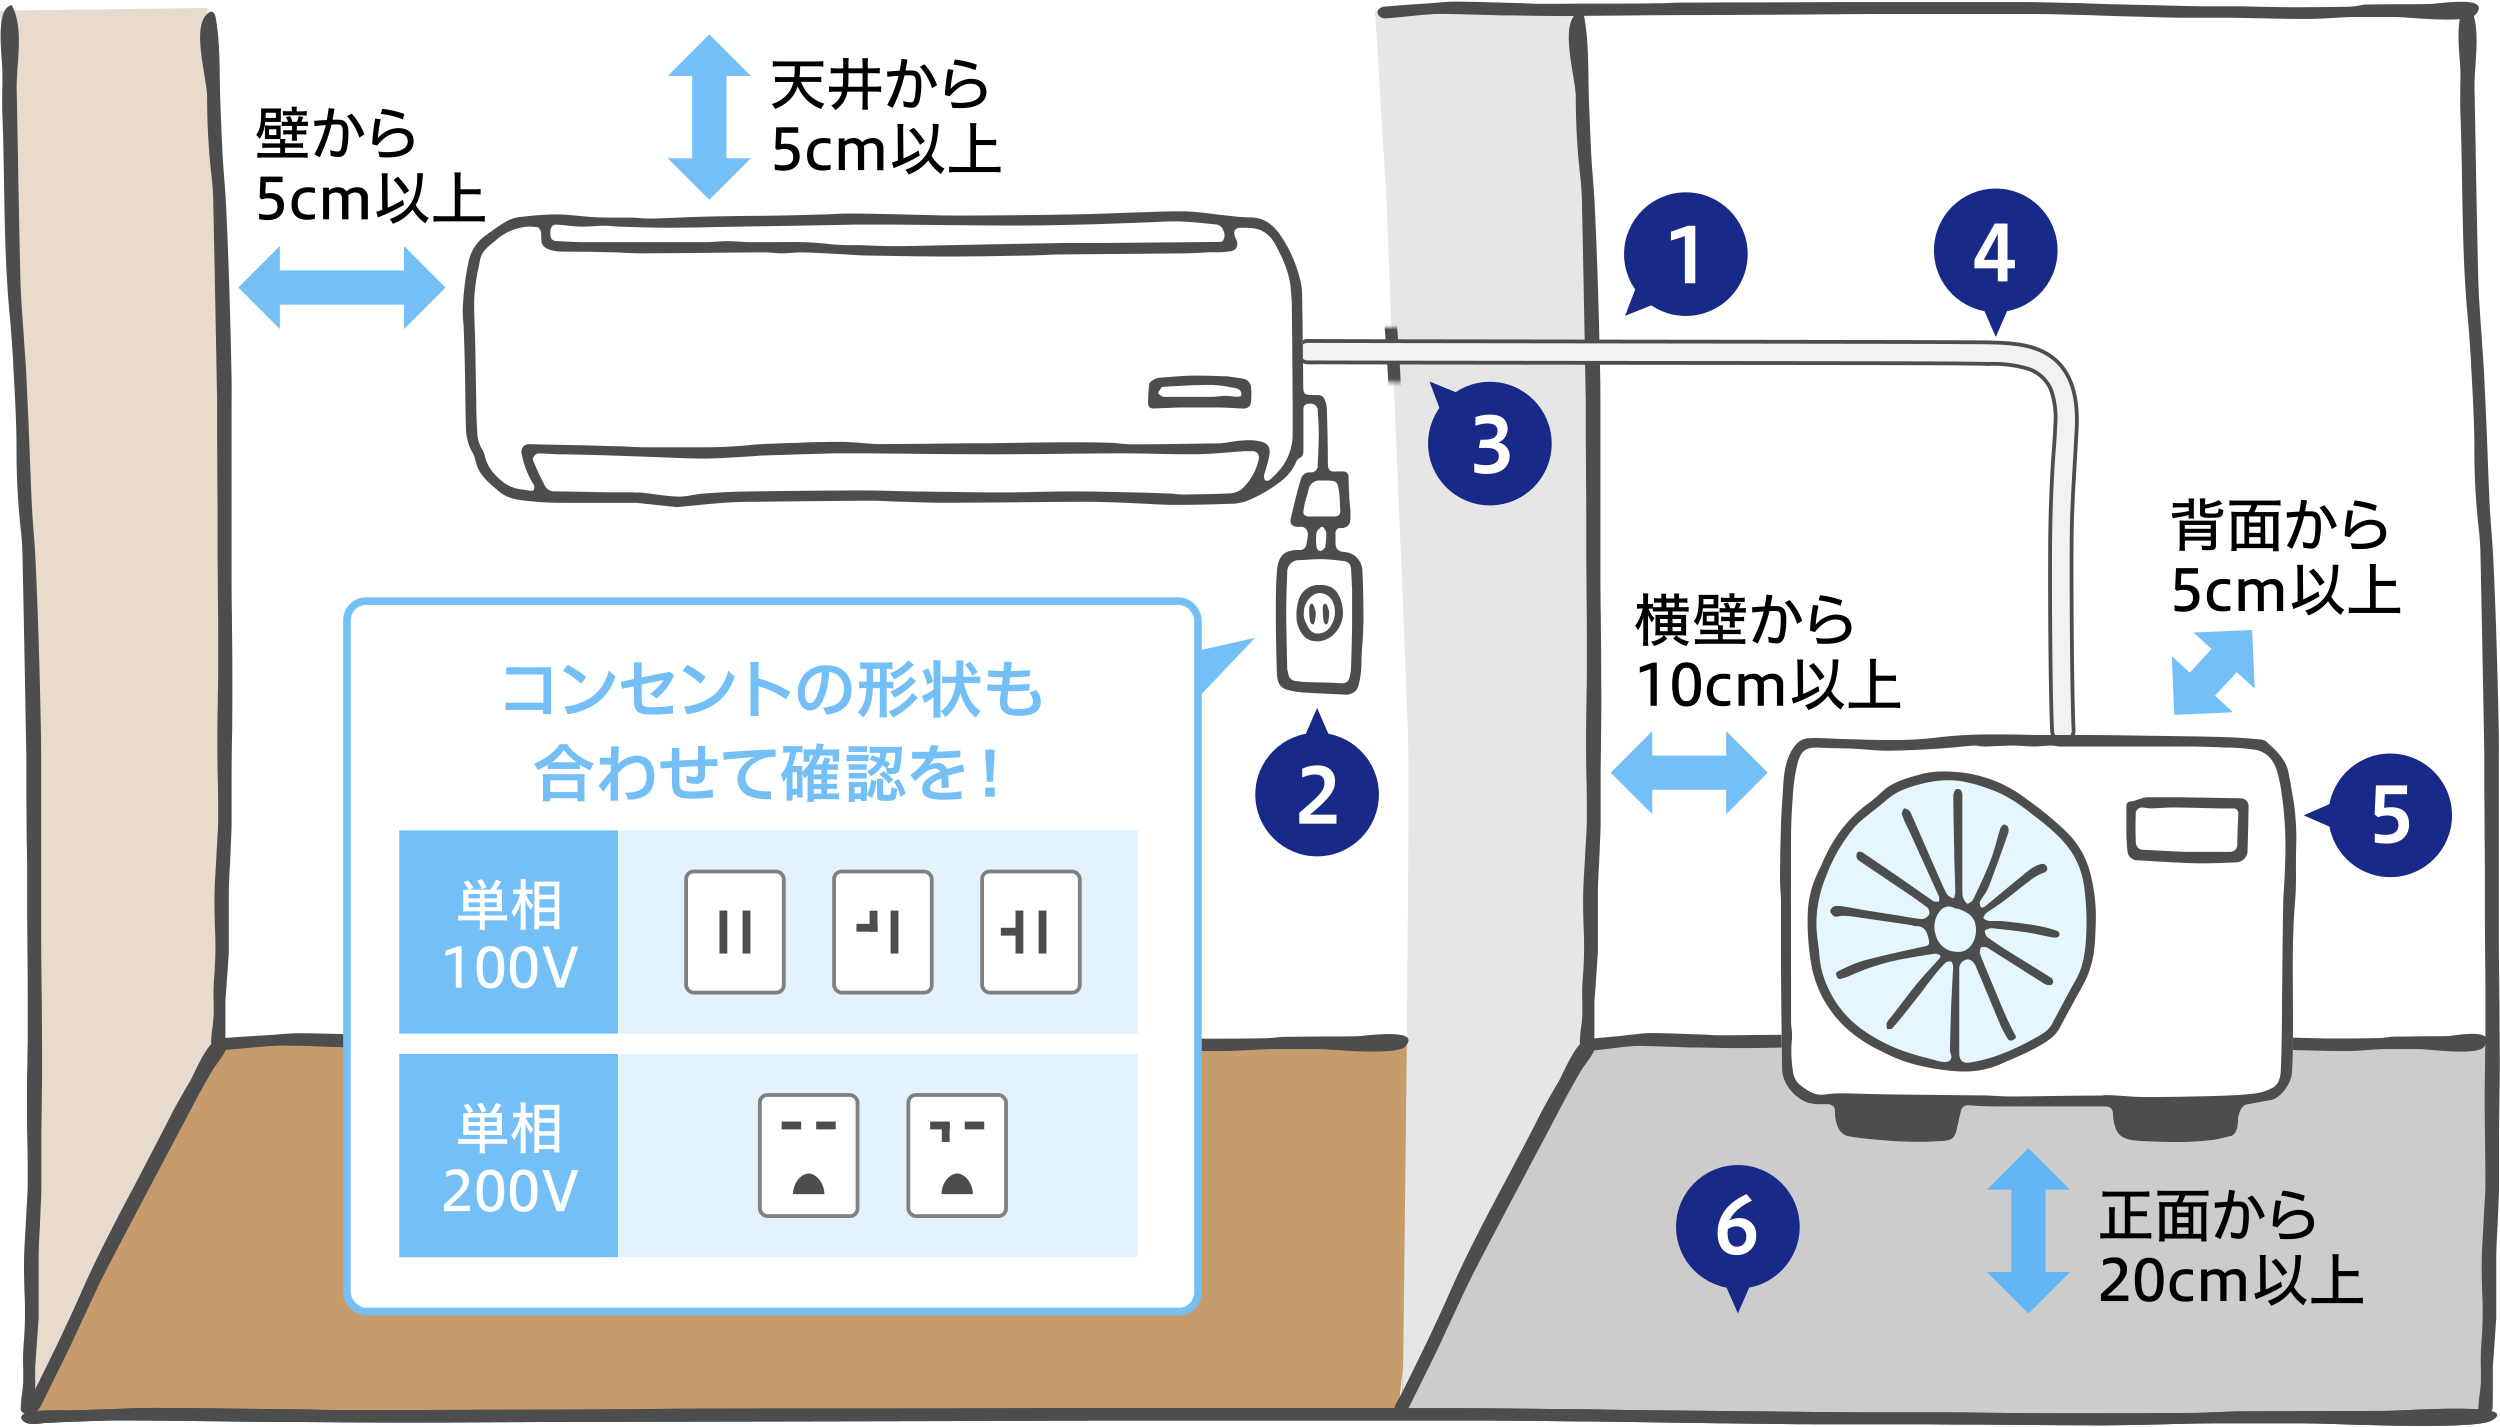 <svg xmlns="http://www.w3.org/2000/svg" xmlns:xlink="http://www.w3.org/1999/xlink" viewBox="0 0 657.7 374.93" width="657px"><defs><style>.cls-1{filter:url(#luminosity-noclip);}.cls-2{fill:#ccc;}.cls-3{fill:#fff;}.cls-4{fill:#e8dbce;}.cls-5{fill:#c69c6d;}.cls-6{fill:#e6e6e6;}.cls-7{fill:#4d4d4d;}.cls-8{mask:url(#mask);}.cls-9{fill:#f2f2f2;stroke:#4d4d4d;}.cls-11,.cls-13,.cls-15,.cls-17,.cls-9{stroke-miterlimit:10;}.cls-10{fill:#e5f6ff;}.cls-11,.cls-13,.cls-15,.cls-17{fill:none;}.cls-11,.cls-15{stroke:#75bff7;}.cls-11,.cls-13{stroke-width:9px;}.cls-12{fill:#75bff7;}.cls-13{stroke:#62b6f5;}.cls-14{fill:#62b6f5;}.cls-15{stroke-width:2px;}.cls-16{fill:#e3f2fd;}.cls-17{stroke:gray;}.cls-18{fill:#182987;}</style><filter id="luminosity-noclip" x="1.32" y="0" width="372.51" height="371.88" filterUnits="userSpaceOnUse" color-interpolation-filters="sRGB"><feFlood flood-color="#fff" result="bg"/><feBlend in="SourceGraphic" in2="bg"/></filter><mask id="mask" x="1.32" y="0" width="372.51" height="371.88" maskUnits="userSpaceOnUse"><rect class="cls-1" x="360.15" y="85.93" width="13.68" height="14.47"/></mask></defs><g id="レイヤー_2" data-name="レイヤー 2"><g id="レイヤー_1-2" data-name="レイヤー 1"><path class="cls-2" d="M420.11,274.14c1.17,0,2.35-.08,3.53-.08s2.34-.24,3.53-.25,2.34,1.08,3.53,1.08,2.34-1.16,3.52-1.16,2.35,1,3.53,1,2.35-.05,3.53-.05,2.35-.91,3.52-.92,2.36.54,3.53.53,2.35-.67,3.53-.68,2.35.15,3.53.14,2.36-.07,3.53-.08,2.37,1.08,3.54,1.07,2.35-.59,3.53-.6,2.35-.08,3.53-.09,2.36.64,3.54.64,2.35-1.24,3.52-1.24,2.36.64,3.53.64,2.36-.62,3.53-.62,2.36,1,3.53,1,2.36-.25,3.52-.25,2.41-.56,3.62-.57,2.42.89,3.62.87,2.39-1,3.6-1,2.4-.09,3.6-.14,2.44.72,3.65.67,2.42.1,3.62,0,2.38-.68,3.58-.74,2.43.27,3.63.22,2.36-1.1,3.56-1.15l3.61-.18c1.21-.05,2.41-.05,3.62-.1s2.42.46,3.63.41,2.4-.24,3.6-.28,2.4-.36,3.61-.38,2.41-.23,3.61-.25,2.41.32,3.62.32,2.4.6,3.61.62,2.39.21,3.6.24,2.43-.82,3.64-.77,2.37.82,3.57.89,2.44-.46,3.65-.36,2.41.12,3.63.2,2.36,1,3.57,1,2.41.3,3.63.36,2.44-.22,3.65-.17,2.44-.37,3.65-.32,2.43-.18,3.64-.14,2.41.87,3.62.9,2.44-.67,3.65-.64,2.43-.09,3.64-.08,2.42.84,3.63.86,2.43.21,3.64.22,2.43-.33,3.64-.33,2.43.22,3.64.22,2.43-.94,3.64-.95,2.43.84,3.64.82,2.43-.19,3.63-.2,2.43-.48,3.64-.5,2.43.41,3.64.39,2.42-.78,3.62-.8,2.44.45,3.65.42,2.43.13,3.63.11,2.43-.57,3.63-.59a10.64,10.64,0,0,0,3.92-.56c1.43-.58,2.73-1.24,3.74-.69.8.44,1.41,1.44,1.45,3.55,0,1.23-.57,2.46-.55,3.68s1.14,2.44,1.16,3.66-.56,2.45-.55,3.68.52,2.44.52,3.67-.68,2.44-.68,3.67.1,2.44.09,3.67.19,2.45.18,3.67-.39,2.44-.4,3.67.1,2.44.08,3.67.53,2.45.51,3.68-.84,2.43-.87,3.65.11,2.45.08,3.67.07,2.45.05,3.68.26,2.45.23,3.67-.55,2.44-.58,3.66-.1,2.44-.13,3.67-.14,2.44-.17,3.66.71,2.47.68,3.69-.13,2.45-.16,3.67-.72,2.43-.75,3.65.81,2.47.79,3.69-.8,2.43-.83,3.66.46,2.45.43,3.68-.51,2.44-.53,3.66-.07,2.45-.08,3.67a4.3,4.3,0,0,1-1.12,3.32c-.79.7-2.14.68-3.41,1.1a19.32,19.32,0,0,1-3.39,1c-1.13.16-2.33-.19-3.56-.13s-2.35.94-3.55.93-2.43.32-3.6.27-2.44-.35-3.57-.43c-1.31-.09-2.54,0-3.59,0-1.62-.14-2.82-.37-3.51-.38-1.19,0-2.37-1-3.56-1.06s-2.37.24-3.56.24-2.37.9-3.56.9-2.37-.06-3.56-.07-2.37-1-3.56-1-2.38.87-3.56.87-2.37-.63-3.56-.63-2.37-.12-3.56-.12-2.38-.2-3.56-.2-2.4.11-3.6.11-2.4.93-3.59.93H582c-1.2,0-2.4-.17-3.6-.17s-2.39-.53-3.59-.54-2.4.66-3.6.66-2.4,0-3.59,0-2.4-.51-3.6-.51-2.4.33-3.6.33-2.39,0-3.59,0-2.4-.43-3.6-.43-2.39,0-3.59,0-2.4-.06-3.6-.07-2.4.48-3.6.47h-3.59c-1.2,0-2.4-.43-3.6-.43s-2.39.28-3.59.28-2.4-.13-3.6-.13-2.39-.34-3.59-.34-2.4-.2-3.6-.21-2.4.54-3.6.53-2.39.53-3.59.53-2.4-.9-3.6-.91-2.4,1-3.6,1-2.39-.43-3.59-.44-2.4-.65-3.59-.65-2.4.49-3.6.49-2.4-.49-3.6-.5-2.4.78-3.59.78-2.4.26-3.6.26-2.39-1-3.59-1-2.4.13-3.6.13-2.4-.09-3.6-.1-2.39,0-3.59,0-2.4-.06-3.6-.07-2.39-.09-3.59-.09-2.4.44-3.6.43-2.4.09-3.6.08-2.39-.65-3.59-.65-2.4,1-3.6,1l-3.6,0c-1.19,0-2.39-.82-3.59-.83s-2.4.43-3.6.42-2.39.09-3.59.08-2.39-.79-3.59-.8-2.4.16-3.6.15-2.4.53-3.6.53-2.39-.37-3.59-.38-2.4,0-3.6,0-2.39-.27-3.59-.27-2.4-.2-3.6-.21-2.4.83-3.6.82-2.39-.43-3.59-.44-2.4-.16-3.6-.17-2.4.52-3.6.51h-3.59c-1.2,0-2.4.18-3.6.16s-2.39-.93-3.59-.94-2.4.75-3.6.74-2.39-.29-3.59-.3-2.4.05-3.6,0-2.4.25-3.6.24-2.39-1.05-3.58-1.06-2.41,1.22-3.61,1.2-2.39-1.05-3.59-1.07-2.4.33-3.6.32-2.4.33-3.6.31-2.39-.3-3.59-.31-2.39-.64-3.59-.66-2.39-.07-3.59-.09-2.4.4-3.6.38-2.41.49-3.6.48-2.39-.64-3.59-.65l-3.6,0c-1.2,0-2.41.74-3.6.72s-2.39-1-3.59-1-2.39-.11-3.59-.12-2.4-.08-3.6-.1-2.4.46-3.6.44-2.39-.45-3.59-.47-2.41.71-3.6.69-2.39-.9-3.59-.92-2.4.14-3.59.12-2.4-.18-3.6-.2-2.4.34-3.6.32-2.39-.52-3.58-.55-2.41.6-3.61.57-2.4,0-3.6,0-2.39-.27-3.59-.29-2.39-.16-3.59-.18-2.39-.47-3.59-.49-2.41.58-3.61.55-2.41.5-3.6.48-2.4-.19-3.6-.21-2.38-.64-3.58-.67-2.41.73-3.61.7-2.38-1-3.57-1-2.41.16-3.6.13-2.4,0-3.6-.06-2.39-.33-3.59-.36-2.37.27-3.57.24c0-1.22.22-2.4.26-3.62s.48-2.43.51-3.65-.85-2.46-.82-3.68.82-2.42.84-3.64-.52-2.45-.5-3.67.7-2.43.7-3.65-.62-2.45-.62-3.66.69-2.44.69-3.66-1.21-2.44-1.22-3.66.62-2.44.6-3.66.1-2.44.08-3.66.3-2.45.28-3.67-1.13-2.41-1.16-3.63.46-2.45.43-3.67-.18-2.43-.22-3.65.07-2.45,0-3.67-.15-2.43-.2-3.65.26-2.15.21-3.37a6.33,6.33,0,0,1,2.67.16,16.94,16.94,0,0,0,3,1c.91.06,1.69-.81,2.75-1.47s2.36-.79,3.4-1.4,2.19-1,3.24-1.63,2.08-1.22,3.14-1.79,2.13-1.14,3.21-1.68,2.26-.87,3.35-1.39,1.87-1.71,3-2.2,2.5-.31,3.61-.78,1.88-1.8,3-2.24,2.21-1,3.34-1.43,2.44-.4,3.58-.79,2.48-.19,3.63-.54,2.31-.68,3.47-1,2.14-1.35,3.3-1.65,2.54.21,3.71-.05,2.32-.67,3.51-.9,2.25-1.09,3.44-1.29,2.43-.18,3.62-.35,2.39-.43,3.58-.57,2.45.14,3.65,0,2.37-.79,3.58-.85,2.44.8,3.65.77,2.4-.2,3.61-.19,2.41-.23,3.62-.19,2.42,0,3.62.08,2.43.12,3.64.25,2.44.1,3.64.28,2.38.56,3.58.77,2.36.54,3.56.78,2.31.77,3.5,1,2.55-.24,3.73,0,2.34.69,3.52,1,2.34.69,3.52,1,2.4.4,3.58.66,2.21,1.32,3.4,1.56,2.41.41,3.61.62,2.54-.45,3.74-.28,2.34.95,3.54,1a32,32,0,0,0,3.66,0c1.2-.13,2.22-1.37,3.41-1.62s2.5.17,3.66-.19,2.12-1.2,3.25-1.64,2.47-.32,3.58-.84,2-1.36,3.08-1.92,2.31-.8,3.37-1.41,2.11-1.16,3.15-1.79,1.77-1.71,2.79-2.36,2-1.41,3-2.08,2.59-1,3.72-1.66,2-1.93,3.21-2.49a17.71,17.71,0,0,1,3.89-1.06,4.34,4.34,0,0,1,3.3.15c.95.57,1.26,2.06,2.22,2.74S418.72,274.14,420.11,274.14Z"/><path class="cls-3" d="M656.42,275c-1.26,1.28-2.06-.27-3.86-.27s-1.8.16-3.61.16-1.8.16-3.6.16h-3.61c-1.8,0-1.8-.16-3.6-.16s-1.81-.09-3.61-.09-1.8.26-3.61.26-1.8-.18-3.6-.18-1.8-.52-3.61-.52-1.8.27-3.6.27-1.8.09-3.61.09-1.8.43-3.6.43-1.81-.58-3.61-.58-1.8.13-3.6.13-1.8.1-3.61.1-1.8,0-3.6,0-1.8.24-3.6.24-1.8-.34-3.6-.34-1.8.29-3.6.29-1.8-.6-3.6-.6-1.81.15-3.61.15-1.8.2-3.61.2l-3.6,0c-1.8,0-1.8.29-3.6.29s-1.8-.16-3.61-.16-1.8.13-3.6.13-1.8.1-3.6.1-1.81-.3-3.61-.3-1.8.15-3.61.15-1.8-.26-3.6-.26-1.8-.26-3.61-.26-1.8.5-3.6.5-1.8-.05-3.61-.05-1.8.22-3.6.22-1.81,0-3.61,0-1.8-.35-3.61-.35-1.8-.27-3.6-.27h-3.61c-1.8,0-1.8.09-3.61.09s-1.8.09-3.6.09-1.81.24-3.61.24-1.8-.36-3.61-.36-1.8.1-3.61.1-1.8-.2-3.6-.2-1.81.23-3.61.23-1.81-.1-3.61-.1-1.8.28-3.61.28-1.8-.4-3.61-.4-1.8.37-3.61.37-1.8-.13-3.6-.13-1.81.35-3.61.35-1.81.13-3.61.13-1.81-.55-3.61-.55-1.8.46-3.61.46-1.8-.55-3.6-.55-1.81.15-3.61.15-1.81,0-3.61,0-1.8.31-3.61.31-1.8-.3-3.61-.3-1.8.26-3.61.26-1.8-.5-3.61-.5-1.81.06-3.61.06-1.81-.14-3.61-.14-1.81.21-3.62.21-1.8.15-3.61.15-1.8-.23-3.61-.23-1.81.25-3.62.25-2.34,1.25-3.62,0,.33-1.8.33-3.6-.46-1.79-.46-3.59-.21-1.79-.21-3.58.11-1.8.11-3.59.44-1.8.44-3.59v-3.59c0-1.79-.1-1.79-.1-3.59s-.19-1.79-.19-3.59-.3-1.79-.3-3.58.37-1.8.37-3.59.36-1.8.36-3.59-.22-1.8-.22-3.59-.36-1.79-.36-3.59.26-1.79.26-3.59.18-1.79.18-3.59-.21-1.79-.21-3.59.27-1.79.27-3.58-.25-1.8-.25-3.59,0-1.8,0-3.59-.07-1.8-.07-3.59.3-1.8.3-3.59.06-1.8.06-3.59-.27-1.79-.27-3.58-.37-1.8-.37-3.59.28-1.79.28-3.58,0-1.79,0-3.59-.18-1.79-.18-3.58.52-1.8.52-3.59,0-1.8,0-3.59-.26-1.8-.26-3.59-.08-1.79-.08-3.59-.06-1.79-.06-3.58,0-1.8,0-3.59.52-1.79.52-3.58-.59-1.8-.59-3.59.07-1.8.07-3.59.15-1.8.15-3.59-.17-1.8-.17-3.59,0-1.8,0-3.59.45-1.79.45-3.59-.6-1.79-.6-3.58.58-1.8.58-3.6-.17-1.79-.17-3.59-.21-1.79-.21-3.59.47-1.79.47-3.58-.44-1.8-.44-3.59-.17-1.8-.17-3.6.27-1.79.27-3.59-.06-1.79-.06-3.59.05-1.79.05-3.59,0-1.79,0-3.59-.05-1.79-.05-3.59,0-1.79,0-3.59,0-1.8,0-3.59,0-1.8,0-3.59.22-1.8.22-3.6-.5-1.79-.5-3.59.46-1.79.46-3.59-.16-1.8-.16-3.59-.05-1.8-.05-3.6.07-1.79.07-3.58-.1-1.8-.1-3.6-.08-1.79-.08-3.58-.14-1.8-.14-3.6.54-1.79.54-3.59-.44-1.79-.44-3.59.5-1.8.5-3.59-.35-1.8-.35-3.6-.14-1.79-.14-3.59-.12-1.8-.12-3.6.54-1.79.54-3.59-.25-1.8-.25-3.6-.32-1.79-.32-3.59.3-1.8.3-3.6.33-1.8.33-3.6-1.82-2.57-.54-3.84,2,.36,3.86.36,1.81-.15,3.62-.15,1.81-.33,3.62-.33,1.81.09,3.62.09,1.81.57,3.62.57,1.81-.26,3.62-.26h3.62c1.81,0,1.81-.44,3.62-.44s1.81.62,3.63.62,1.81-.31,3.62-.31,1.81-.2,3.62-.2,1.81.62,3.62.62,1.81-.59,3.62-.59,1.81.46,3.62.46,1.8,0,3.61,0,1.81.13,3.62.13,1.81-.38,3.62-.38,1.81.28,3.62.28,1.81.09,3.62.09,1.81,0,3.62,0,1.81-.56,3.62-.56,1.81.29,3.62.29,1.81,0,3.61,0,1.81,0,3.62,0,1.81-.15,3.62-.15,1.81-.12,3.62-.12,1.82.13,3.63.13,1.81-.06,3.62-.06,1.81-.24,3.62-.24,1.81.47,3.62.47,1.81.05,3.62.05,1.81-.44,3.62-.44,1.81.52,3.62.52,1.81.14,3.62.14,1.81.06,3.63.06,1.81-.6,3.62-.6,1.81,0,3.62,0,1.81.29,3.62.29,1.81.2,3.63.2,1.81-.22,3.62-.22,1.81.28,3.62.28,1.81,0,3.63,0,1.81-.51,3.62-.51,1.81.48,3.62.48,1.81-.29,3.63-.29,1.81.32,3.62.32,1.81-.72,3.62-.72,1.82.34,3.63.34,1.81,0,3.62,0,1.82.17,3.63.17h3.62c1.81,0,1.81-.36,3.63-.36s1.81-.12,3.62-.12,1.81.33,3.62.33,1.81,0,3.62,0,1.82.26,3.63.26,1.81-.38,3.62-.38,1.82.07,3.63.07,1.81,0,3.63,0,1.81-.29,3.62-.29,1.82.63,3.63.63,1.81-.77,3.63-.77,1.81.59,3.62.59,1.82-.47,3.63-.47h3.63c1.82,0,2.53-1.19,3.83.08s-.53,2-.49,3.8.42,1.78.46,3.58-.19,1.79-.15,3.59.48,1.78.52,3.58-.14,1.79-.1,3.59.38,1.79.42,3.58-.65,1.81-.61,3.61.18,1.79.22,3.58.47,1.79.51,3.58.1,1.79.14,3.59-.17,1.79-.13,3.59-.05,1.8,0,3.59-.19,1.8-.14,3.59.46,1.79.5,3.58-.25,1.81-.2,3.6-.18,1.8-.14,3.59.65,1.78.69,3.58.09,1.79.13,3.59-.21,1.8-.17,3.59-.23,1.8-.19,3.6.1,1.79.14,3.58-.19,1.8-.15,3.6.38,1.78.42,3.57-.35,1.81-.31,3.6.83,1.77.87,3.56-.62,1.81-.58,3.6-.08,1.8,0,3.59.7,1.78.74,3.57-.3,1.81-.26,3.6.3,1.79.34,3.59,0,1.79.09,3.58-.27,1.8-.23,3.6.45,1.78.49,3.57-.21,1.8-.17,3.59-.13,1.8-.09,3.6,0,1.79,0,3.59.41,1.78.45,3.58-.36,1.8-.32,3.6.55,1.78.59,3.57-.13,1.8-.09,3.59.23,1.79.27,3.59-.44,1.8-.4,3.6,0,1.79.09,3.59.51,1.78.55,3.58-.41,1.8-.37,3.6.27,1.79.31,3.58-.29,1.81-.25,3.6.14,1.79.18,3.59.38,1.79.42,3.58-.28,1.8-.24,3.6.14,1.79.18,3.59-.35,1.8-.31,3.6.42,1.79.46,3.58-.09,1.8,0,3.6.32,1.79.36,3.58-.43,1.81-.39,3.6.14,1.8.19,3.59,0,1.8,0,3.6.64,1.78.68,3.57,0,1.8.09,3.6S655,219,655,220.8s-.3,1.81-.26,3.6,0,1.8,0,3.59,0,1.8.1,3.59.07,1.8.11,3.59.33,1.8.38,3.59.47,1.79.51,3.58-.58,1.82-.54,3.61.13,1.8.17,3.6.4,1.78.44,3.58-.11,1.8-.07,3.6,0,1.8,0,3.6-.07,1.8,0,3.59.06,1.8.1,3.6-.3,1.85.17,3.59C656.67,273.11,657.68,273.69,656.42,275Z"/><path class="cls-4" d="M0,2.61l54.48-.73s3.34,49.21,4.11,79.32C59.27,107.87,60,272,60,272L7.3,369.77S9.35,211.13,8.67,192,3.2,59.32,3.2,56.58,0,2.61,0,2.61Z"/><path class="cls-3" d="M370.79,249.84l-1.88-88.45L364.52,4.57c0-.07-12.23-.09-12.88-.09l-88.93-.63L154.77,3.08l-36.54-.26c-13.54-.09-49.84-3.38-62.9.83,2,7.93,1.32,17.24,2,25.53,1.11,13.91.43,28.23.6,42.19.76,64.23.59,135,0,199.25-.33,36.29,21.17,66,20.41,102.32q144.56,3.22,289.17-.14c.23-3,1.34-5.74,1.34-8.76Z"/><path class="cls-5" d="M378.61,274s-316.6,0-320.7.68L7.56,371.65l14.79.85H367.68Z"/><path class="cls-6" d="M361.73,2.61l54.49-.73s1.27,49.21,2,79.32c.68,26.67-.69,194.2-.69,194.2L369,369.77S371.08,211.13,370.4,192s-5.47-132.66-5.47-135.4S361.73,2.61,361.73,2.61Z"/><path class="cls-7" d="M653.88,371.88a2.12,2.12,0,0,1-1.5-.61,1.24,1.24,0,0,1-.37-.87,39.81,39.81,0,0,1,.36-4c.08-.6.15-1.19.22-1.79,0-.11,0-.21,0-.32,0-.3.08-.61.09-.91,0-1.13,0-2.26,0-3.4a56.88,56.88,0,0,1,.14-6.94,101.62,101.62,0,0,0,.19-13.38c-.07-2.48-.15-5.05-.12-7.55,0-2.89.21-5.83.37-8.68q.12-2,.21-4l.15-2.63c.12-1.94.24-3.95.24-5.95,0-3.67-.05-7.34-.1-11s-.09-7.18-.1-10.76c0-3.07.05-6.19.1-9.21,0-2.19.08-4.39.1-6.58,0-4.5,0-9,0-12.93q0-5-.08-10,0-4.4-.07-8.81c0-2.53,0-5,0-7.58l0-6.9-.06-7.61q0-5.07-.07-10.16c0-1.45,0-2.91,0-4.37,0-2,0-4.07,0-6.12-.32-18.56-.65-35.65-1-52.25a74.4,74.4,0,0,0-.52-8,187.72,187.72,0,0,1-1.1-20.6c0-3.49-.11-7.1-.27-10.65-.15-3.35-.34-7.31-.6-11.34l0-.85c-.25-4-.52-8.07-.9-12.1-1.08-11.51-1.27-23.26-1.46-34.63-.1-6-.2-12.27-.44-18.4-.11-2.9-.05-5.87,0-8.75l0-1.94c.07-4.16-2.2-17.25,2.41-18.24C653,7.24,650.83,16.65,651,23.3q.16,8.32.31,16.66c.19,10.84.4,22,.66,33.06.1,4,.39,8.08.67,12,.12,1.71.24,3.41.35,5.11.06,1,.13,1.94.2,2.9.1,1.37.2,2.74.27,4.11.24,4.69.47,9.65.68,14.74q.17,3.9.31,7.79c.16,4.3.33,8.75.54,13.12.12,2.31.29,4.63.46,6.88s.36,4.6.47,6.89c.33,6.92.61,14,.85,21.59.25,8,.45,16.11.62,24.88.06,3.2,0,6.48,0,9.64,0,1.32,0,2.64,0,4v12.63l0,6.92q0,4.07,0,8.13c0,1.64,0,3.27,0,4.91,0,2.19,0,4.38,0,6.57q0,5.53.1,11c0,3.1.07,6.2.09,9.3v.62c0,4.68.07,9.52.05,14.27,0,3-.05,6-.09,9q-.06,4-.09,8.08c0,2,0,3.93,0,5.9,0,2.43,0,4.95,0,7.42s-.14,4.89-.25,7.28c0,.88-.07,1.75-.11,2.62,0,1-.09,2.06-.15,3.08-.1,2-.2,4-.22,6,0,3.81,0,7.52,0,11.45,0,1.53,0,3.07,0,4.61-.22,3.27-.44,6.47-.67,9.64l-.23,3.31q0,.3,0,.6a1.48,1.48,0,0,1,0,.21v2.58c0,2.44,0,4.88-.05,7.31a1.87,1.87,0,0,1-2,1.72Z"/><path class="cls-7" d="M7.31,371.88a2.12,2.12,0,0,1-1.5-.61,1.24,1.24,0,0,1-.37-.87,39.81,39.81,0,0,1,.36-4c.08-.6.15-1.19.22-1.79,0-.11,0-.21,0-.32,0-.3.08-.61.09-.91,0-1.13,0-2.26,0-3.4a56.88,56.88,0,0,1,.14-6.94,101.62,101.62,0,0,0,.19-13.38c-.07-2.48-.15-5.05-.12-7.55,0-2.89.21-5.83.37-8.68q.12-2,.21-4l.15-2.63c.12-1.94.24-3.95.24-5.95,0-3.67,0-7.34-.1-11s-.09-7.18-.1-10.76c0-3.07,0-6.19.11-9.21,0-2.19.07-4.39.09-6.58,0-4.5,0-9,0-12.93q0-5-.08-10,0-4.4-.07-8.81c0-2.53,0-5,0-7.58l0-6.9L7,219.57q0-5.07-.07-10.16c0-1.45,0-2.91,0-4.37,0-2,0-4.07,0-6.12-.32-18.56-.65-35.65-1-52.25a74.4,74.4,0,0,0-.52-8A187.72,187.72,0,0,1,4.35,118c0-3.49-.11-7.1-.27-10.65-.15-3.35-.34-7.31-.6-11.34l0-.85c-.25-4-.52-8.07-.89-12.1C1.45,71.59,1.26,59.84,1.07,48.47c-.1-6-.2-12.27-.44-18.4-.11-2.9-.05-5.87,0-8.75l0-1.94C.73,15.22-1.54,2.13,3.07,1.14,6.44,7.24,4.26,16.65,4.39,23.3Q4.56,31.63,4.7,40C4.89,50.8,5.1,62,5.36,73c.1,4,.39,8.08.67,12,.12,1.71.24,3.41.35,5.11.06,1,.13,1.94.2,2.9.1,1.37.2,2.74.27,4.11.24,4.69.47,9.65.68,14.74q.16,3.9.31,7.79c.16,4.3.33,8.75.54,13.12.12,2.31.29,4.63.47,6.88s.35,4.6.46,6.89c.33,6.92.61,14,.85,21.59.25,8,.45,16.11.62,24.88.06,3.2.05,6.48.05,9.64,0,1.32,0,2.64,0,4v12.63l0,6.92q0,4.07,0,8.13c0,1.64,0,3.27,0,4.91,0,2.19,0,4.38,0,6.57q0,5.53.1,11c0,3.1.07,6.2.09,9.3v.62c0,4.68.07,9.52.05,14.27,0,3-.05,6-.09,9,0,2.69-.07,5.38-.09,8.08,0,2,0,3.93,0,5.9,0,2.43,0,4.95,0,7.42s-.14,4.89-.25,7.28c0,.88-.07,1.75-.11,2.62,0,1-.09,2.06-.15,3.08-.1,2-.2,4-.22,6,0,3.81,0,7.52,0,11.45,0,1.53,0,3.07,0,4.61-.22,3.27-.44,6.47-.67,9.64l-.23,3.31c0,.2,0,.4,0,.6v2.79c0,2.44,0,4.88-.05,7.31a1.87,1.87,0,0,1-2,1.72Z"/><path class="cls-7" d="M417.48,275.31a2.12,2.12,0,0,1-1.5-.61,1.19,1.19,0,0,1-.37-.85,38.66,38.66,0,0,1,.36-3.91c.08-.59.15-1.18.22-1.77,0-.1,0-.21,0-.31,0-.3.08-.6.09-.9,0-1.11,0-2.23,0-3.34a55.21,55.21,0,0,1,.14-6.84,98.76,98.76,0,0,0,.19-13.19c-.07-2.45-.15-5-.12-7.44,0-2.84.21-5.74.37-8.55q.12-1.95.21-3.9l.15-2.59c.12-1.92.24-3.89.24-5.86,0-3.62,0-7.24-.1-10.85s-.09-7.07-.1-10.6c0-3,.05-6.1.11-9.07,0-2.16.07-4.33.09-6.49,0-4.43,0-8.89,0-12.73,0-3.27-.05-6.55-.08-9.82q0-4.33-.07-8.68,0-3.73,0-7.47l0-6.79-.06-7.5c0-3.34-.05-6.67-.07-10,0-1.43,0-2.87,0-4.3,0-2,0-4,0-6-.32-18.28-.65-35.12-1-51.48a72.32,72.32,0,0,0-.52-7.91,182.15,182.15,0,0,1-1.1-20.29c-.08-5.25-4.27-18.62.25-22a1.55,1.55,0,0,1,.79-.39c.74-.05,1.1.88,1.23,1.6,1.29,7.45.91,14.9,1.22,22.42.16,4.23.33,8.61.54,12.92.12,2.27.29,4.56.47,6.78s.35,4.53.46,6.79c.33,6.81.61,13.77.85,21.27.25,7.85.45,15.87.62,24.51.06,3.16.05,6.38.05,9.5,0,1.29,0,2.59,0,3.89v12.44l0,6.82q0,4,0,8c0,1.61,0,3.23,0,4.84,0,2.16,0,4.31,0,6.47q0,5.44.1,10.89c0,3,.07,6.1.09,9.16v.61c0,4.61.07,9.38.05,14.06,0,3-.05,5.92-.09,8.88,0,2.65-.07,5.3-.09,8,0,1.94,0,3.88,0,5.82,0,2.4,0,4.88,0,7.31s-.14,4.82-.25,7.18c0,.85-.07,1.71-.11,2.57,0,1-.09,2-.15,3-.1,2-.2,4-.22,6,0,3.75,0,7.41,0,11.28,0,1.51,0,3,0,4.54-.22,3.23-.44,6.37-.66,9.5l-.24,3.26a5.81,5.81,0,0,0,0,.59v2.75c0,2.4,0,4.8-.05,7.2a1.86,1.86,0,0,1-2,1.69Z"/><path class="cls-7" d="M57.41,275.31a2.12,2.12,0,0,1-1.5-.61,1.19,1.19,0,0,1-.37-.85,38.66,38.66,0,0,1,.36-3.91c.08-.59.15-1.18.22-1.77,0-.1,0-.21,0-.31,0-.3.08-.6.09-.9,0-1.11,0-2.23,0-3.34a55.21,55.21,0,0,1,.14-6.84,98.76,98.76,0,0,0,.19-13.19c-.07-2.45-.15-5-.12-7.44,0-2.84.21-5.74.37-8.55q.12-1.95.21-3.9l.15-2.59c.12-1.92.24-3.89.24-5.86,0-3.62,0-7.24-.1-10.85s-.09-7.07-.1-10.6c0-3,.05-6.1.1-9.07,0-2.16.08-4.33.1-6.49,0-4.43,0-8.89,0-12.73,0-3.27-.05-6.55-.08-9.82q0-4.33-.07-8.68,0-3.73,0-7.47l0-6.79-.06-7.5c0-3.34,0-6.67-.07-10,0-1.43,0-2.87,0-4.3,0-2,0-4,0-6-.33-18.28-.65-35.12-1-51.48a72.32,72.32,0,0,0-.52-7.91,182.15,182.15,0,0,1-1.1-20.29c-.08-5.25-4.27-18.62.25-22a1.55,1.55,0,0,1,.79-.39c.74-.05,1.1.88,1.23,1.6,1.29,7.45.91,14.9,1.22,22.42.16,4.23.33,8.61.54,12.92.12,2.27.29,4.56.46,6.78s.36,4.53.47,6.79c.33,6.81.61,13.77.85,21.27.25,7.85.45,15.87.62,24.51.06,3.16,0,6.38,0,9.5,0,1.29,0,2.59,0,3.89v12.44l0,6.82q0,4,0,8c0,1.61,0,3.23,0,4.84,0,2.16,0,4.31,0,6.47q0,5.44.1,10.89c0,3,.07,6.1.09,9.16v.61c0,4.61.07,9.38,0,14.06,0,3,0,5.92-.09,8.88q-.06,4-.09,8c0,1.94,0,3.88,0,5.82,0,2.4,0,4.88,0,7.31s-.14,4.82-.25,7.18c0,.85-.07,1.71-.11,2.57,0,1-.09,2-.15,3-.1,2-.2,4-.22,6,0,3.75,0,7.41,0,11.28,0,1.51,0,3,0,4.54-.22,3.23-.44,6.37-.67,9.5l-.23,3.26a5.81,5.81,0,0,0,0,.59,1.48,1.48,0,0,1,0,.21v2.54c0,2.4,0,4.8,0,7.2a1.86,1.86,0,0,1-2,1.69Z"/><path class="cls-7" d="M649.29,276.41c-4.57.27-11.18-.63-13.08-.63h-.68l-2.66,0-2.69,0c-.9,0-1.8,0-2.7,0-1.5.05-3,.15-4.46.25-1.74.13-3.53.25-5.27.28h-1.61c-2.24,0-4.52-.06-6.73-.12l-3.39-.08-2-.05c-1.1,0-2.19-.06-3.29-.07h-7c-1,0-1.94,0-2.91,0-3,0-6.08-.15-9.05-.26h-.45l-6-.24-6.22-.24-.95,0c-2.86-.1-5.82-.21-8.73-.24h-2.22l-4.35,0-4.32,0h-.33L536.83,275l-7.76,0h-5.75l-8.57.08-5.92.06-10.62.08-9.49.05-15.47.1c-2.15,0-4.29,0-6.44.07-3,.05-6.16.09-9.23.09h-.15c-3.49,0-7-.08-10.47-.16l-1.51,0c-1.57,0-3.13-.09-4.7-.15l-4.43-.14-1.63-.05c-1,0-2.05-.07-3.08-.07-.87,0-1.65,0-2.38.08-1.78.13-3.56.35-5.29.57-1.48.19-3,.38-4.51.51h-.26a1.41,1.41,0,0,1-1.4-.77,1.48,1.48,0,0,1-.19-1.32,1.87,1.87,0,0,1,1.56-1c2.35-.28,4.76-.48,7.09-.67L429,272c.54,0,1.09-.1,1.63-.16a32.46,32.46,0,0,1,3.47-.26h.2c3.53,0,7.13.17,10.61.29l3.39.11,1.44.08c.7.05,1.42.09,2.15.09,3.1,0,6.17,0,9.25-.06l7-.05c3,0,6.05,0,9.08-.08,1,0,2.09-.05,3.13-.09s2.09-.07,3.14-.08c2.85,0,5.71,0,8.56-.06l7.91,0,18-.09h19l5.44,0,5.89,0h4c1.61,0,3.22,0,4.84,0,3.1.05,6.26.15,9.32.26h.45l4,.16,4.2.16,6.14.17,3.78.11,3.3.1q3.12.11,6.23.17c1.37,0,2.74,0,4.11,0s2.45,0,3.68,0c1.43,0,2.87.06,4.3.1,2.1.06,4.28.12,6.42.13h2c3.26,0,6.72,0,10.91-.11a16.8,16.8,0,0,0,2-.19,14.28,14.28,0,0,1,1.79-.18c2.46,0,4.92-.06,7.39-.09,2.27,0,4.55,0,6.83-.07,1.46,0,13.08-2.4,9.66,2.69C653.1,275.89,651.41,276.28,649.29,276.41Z"/><path class="cls-7" d="M363.92,276.41c-6.07.27-14.84-.63-17.36-.63h-.9l-3.54,0-3.56,0c-1.2,0-2.4,0-3.59,0-2,.05-4,.15-5.92.25-2.3.13-4.68.25-7,.28h-2.13c-3,0-6-.06-8.94-.12l-4.49-.08-2.68-.05c-1.46,0-2.91-.06-4.36-.07h-9.25c-1.29,0-2.58,0-3.87,0-4,0-8.07-.15-12-.26h-.59c-2.64-.07-5.28-.16-7.91-.24l-8.26-.24-1.26,0c-3.8-.1-7.72-.21-11.59-.24h-2.95L236,275c-1.92,0-3.83,0-5.75,0h-.43L214.65,275l-10.29,0h-7.63l-11.38.08-7.86.06-14.09.08-12.6.05-20.53.1c-2.85,0-5.69,0-8.54.07-4,.05-8.17.09-12.26.09h-.2c-4.63,0-9.34-.08-13.89-.16l-2,0-6.24-.15L81.26,275l-2.17-.05c-1.36,0-2.72-.07-4.08-.07-1.16,0-2.2,0-3.16.08-2.36.13-4.73.35-7,.57-2,.19-4,.38-6,.51h-.35a2,2,0,0,1-1.85-.77,1.21,1.21,0,0,1-.26-1.32,2.6,2.6,0,0,1,2.07-1c3.12-.28,6.32-.48,9.41-.67l3.68-.23c.72,0,1.44-.1,2.16-.16,1.6-.13,3.11-.26,4.62-.26h.26c4.69,0,9.46.17,14.07.29l4.51.11,1.9.08c.93.05,1.9.09,2.87.09,4.11,0,8.19,0,12.26-.06l9.31-.05q6,0,12.06-.08c1.38,0,2.77-.05,4.15-.09s2.78-.07,4.17-.08c3.78,0,7.57,0,11.36-.06l10.49,0,23.85-.09h25.21l7.22,0,7.82,0h5.28c2.14,0,4.28,0,6.42,0,4.12.05,8.31.15,12.37.26h.6l5.33.16,5.57.16,8.14.17,5,.11,4.39.1c2.76.07,5.51.13,8.27.17,1.81,0,3.63,0,5.45,0,1.63,0,3.25,0,4.88,0,1.91,0,3.81.06,5.71.1,2.79.06,5.67.12,8.52.13h2.69c4.33,0,8.93,0,14.48-.11.93,0,1.83-.1,2.71-.19s1.61-.17,2.37-.18l9.81-.09c3,0,6.05,0,9.07-.07,1.95,0,17.37-2.4,12.82,2.69C369,275.89,366.74,276.28,363.92,276.41Z"/><path class="cls-7" d="M643,374.87c-12.81.28-31.31-.63-36.63-.63h-1.89l-7.47,0-7.51,0q-3.79,0-7.57,0c-4.19,0-8.41.15-12.49.25-4.84.12-9.85.25-14.75.28h-4.49c-6.27,0-12.67-.06-18.85-.12l-9.47-.08-5.65,0c-3.07,0-6.13-.07-9.2-.07h-19.5c-2.72,0-5.44,0-8.16,0-8.43,0-17-.15-25.33-.26h-1.26L436.09,374l-17.43-.25-2.65,0c-8-.1-16.29-.21-24.46-.24h-6.21l-12.16,0-12.11,0h-.9q-16,0-32,0l-21.7,0-11.66,0h-4.44l-24,.08-16.57.06-29.73.07-26.57.06-43.31.09-18,.08c-8.48.05-17.24.09-25.85.09h-.43c-9.76,0-19.7-.08-29.31-.16l-4.22,0c-4.39,0-8.77-.1-13.16-.15l-12.39-.14-4.57-.05c-2.88,0-5.75-.07-8.61-.07-2.45,0-4.64,0-6.68.08-5,.13-10,.35-14.79.57-1.67.08-4.93.89-6.18-.62-2.74-3.32,10.6-2.59,12.57-2.65l7.76-.23c1.52,0,3-.1,4.56-.16,3.37-.13,6.54-.26,9.73-.26h.56c9.88.05,20,.18,29.68.3l9.51.11,4,.08c2,0,4,.09,6,.09,8.67,0,17.27,0,25.87-.06l19.64-.05q12.71,0,25.42-.08c2.92,0,5.84-.05,8.76-.09l8.79-.09q12,0,24-.05l22.14,0q25.16,0,50.3-.09h53.15l15.25,0,16.48,0h11.13c4.52,0,9,0,13.56,0,8.69.05,17.53.15,26.08.25l1.27,0c3.74,0,7.49.1,11.23.16l11.75.16,17.18.17,10.59.11,9.26.1c5.81.06,11.62.13,17.43.17,3.83,0,7.66,0,11.49,0,3.44,0,6.88,0,10.31,0q6,0,12,.1c5.88.06,12,.12,18,.13h5.67c9.13,0,18.84,0,30.54-.11,2,0,3.87-.11,5.71-.19s3.4-.17,5-.18q10.33-.08,20.68-.09l19.14-.07c4.09,0,36.62-2.41,27,2.68C653.64,374.36,648.92,374.75,643,374.87Z"/><path class="cls-7" d="M646.06,4.9c-5.6.28-13.69-.63-16-.63h-.82l-3.27,0-3.28,0c-1.11,0-2.21,0-3.31,0-1.83,0-3.67.15-5.46.25-2.12.12-4.31.25-6.45.27l-2,0c-2.74,0-5.54-.06-8.24-.12l-4.14-.08-2.47-.06c-1.34,0-2.68-.06-4-.06H585l-6.9,0c-1.19,0-2.38,0-3.56,0-3.69,0-7.45-.15-11.08-.26h-.55L555.61,4,548,3.73l-1.16,0c-3.5-.1-7.12-.21-10.69-.24h-2.71l-5.32,0-5.29,0h-.4q-7,0-14,0l-9.49,0-5.09,0H491.9l-10.5.08-7.24.06-13,.07-11.61.06q-9.46,0-18.94.09l-7.87.08c-3.7,0-7.54.09-11.3.09h-.19c-4.26,0-8.61-.08-12.81-.16l-1.84,0c-1.92,0-3.84-.09-5.76-.14l-5.41-.14-2-.05c-1.26,0-2.51-.07-3.77-.07-1.07,0-2,0-2.92.08-2.17.13-4.35.35-6.46.57-1.82.19-3.69.38-5.52.51h-.33a1.81,1.81,0,0,1-1.71-.77,1.28,1.28,0,0,1-.23-1.32,2.36,2.36,0,0,1,1.91-1c2.87-.27,5.82-.47,8.67-.66l3.39-.23,2-.16c1.47-.14,2.86-.26,4.25-.26H383c4.33.05,8.73.17,13,.3l4.16.11,1.75.08c.86,0,1.75.09,2.64.09,3.79,0,7.55,0,11.31-.06l8.59,0c3.7,0,7.4,0,11.11-.08,1.28,0,2.55,0,3.83-.09s2.56-.07,3.84-.09c3.49,0,7,0,10.48-.05l9.68,0,22-.09h23.23l6.67,0,7.21,0h4.86c2,0,4,0,5.93,0,3.79.05,7.66.15,11.4.25l.55,0c1.64,0,3.28.1,4.91.16l5.14.16,7.51.17,4.63.1,4,.11c2.54.06,5.08.13,7.62.17,1.67,0,3.35,0,5,0,1.5,0,3,0,4.51,0,1.75,0,3.51.06,5.26.1,2.57.06,5.23.12,7.86.13h2.48c4,0,8.23,0,13.35-.11.86,0,1.69-.11,2.5-.19A21.29,21.29,0,0,1,622.19,1c3-.05,6-.07,9-.09,2.79,0,5.58,0,8.36-.08,1.8,0,16-2.4,11.83,2.69C650.72,4.39,648.66,4.78,646.06,4.9Z"/><g class="cls-8"><path class="cls-7" d="M372.5,266.75v-.62l-.09-9.3c0-3.68-.08-7.36-.1-11,0-2.19,0-4.38,0-6.57,0-1.64,0-3.27,0-4.91l0-8.13q0-3.46,0-6.92,0-3.67,0-7.35v-9.23c0-3.16,0-6.44-.05-9.64-.16-8.77-.37-16.91-.62-24.88-.23-7.61-.51-14.67-.85-21.59-.11-2.29-.29-4.63-.46-6.89s-.35-4.57-.46-6.88c-.22-4.37-.39-8.82-.55-13.12l-.3-7.79c-.22-5.09-.45-10-.68-14.74-.07-1.37-.17-2.74-.28-4.11-.07-1-.14-1.93-.2-2.9-.1-1.7-.23-3.4-.35-5.11-.28-3.92-.56-8-.66-12-.27-11-.47-22.22-.66-33.06q-.15-8.33-.31-16.66c-.14-7.33.32-14.71.17-21.88-.05-2.34-22-.52-23.41-.5-2.67,0-5.34,0-8,.07-2.89,0-5.78,0-8.67.09a19.64,19.64,0,0,0-2.1.18c-.77.08-1.57.18-2.39.19-4.9.08-9,.11-12.79.11h-2.38c-2.51,0-5.06-.07-7.52-.13-1.68,0-3.36-.08-5-.1q-2.16,0-4.32,0c-1.6,0-3.21,0-4.81,0-2.44,0-4.87-.11-7.3-.17L273.37,1,268.94.88l-7.2-.17L256.82.55c-1.57-.06-3.14-.12-4.71-.16l-.53,0C248,.27,244.3.17,240.66.12c-1.89,0-3.78,0-5.68,0h-4.66l-6.9,0L217,.14H194.77L173.71.24l-9.27,0c-3.35,0-6.7,0-10,.06-1.23,0-2.46,0-3.68.08s-2.45.08-3.67.09c-3.55,0-7.1.06-10.65.08l-8.22.05c-3.6,0-7.2,0-10.84.06-.85,0-1.7,0-2.53-.09L113.14.53l-4-.11c-3.48-.11-7-.21-10.44-.27C97.19.13,95.77,0,94.24,0c-1.71.07-3.42.2-5.13.2-2.35.09-4.68,0-7,.06-1.28,0-2.56.06-3.84.09s-2.56.08-3.83.09C70.71.49,67,.51,63.3.53l-8.58,0C51,.61,47.2.63,43.41.64c-.9,0-1.78-.05-2.64-.09L39,.47,34.86.36C30.6.23,26.2.11,21.88.06h-.24c-1.39,0-2.78.12-4.25.26l-2,.16L12,.71c-2.85.19-5.8.39-8.68.66a2.36,2.36,0,0,0-1.91,1,1.3,1.3,0,0,0,.24,1.32,1.81,1.81,0,0,0,1.71.77h.32C5.52,4.36,7.39,4.17,9.2,4c2.12-.22,4.3-.44,6.47-.57.89-.05,1.85-.08,2.92-.08,1.25,0,2.51,0,3.76.07l2,.05,5.42.14c1.92.05,3.84.11,5.75.14l1.85,0c4.2.08,8.54.16,12.81.16h.19c3.76,0,7.59-.05,11.3-.09l7.87-.08c3.68,0,7.44.52,11.09.4,2.3-.08,4.6-.22,6.9-.34l3.53-.16c.86,0,1.64-.27,2.51-.27,1.2,0,2.4,0,3.6.07l1.92,0,5.19.14c1.84.06,3.67.11,5.51.15l1.77,0c4,.08,8.18.16,12.27.16H124c3.61,0,7.28,0,10.83-.09l7.54-.08q9.06-.06,18.14-.09l11.12,0,12.45-.08c2.32,0,4.63,0,6.94-.06l10.05-.08h1.86l4.89,0,9.09,0,13.41.05h.38c1.69,0,3.38,0,5.07,0l5.09,0h2.6c3.42,0,6.89.14,10.25.24l1.1,0,7.3.25,7,.24h.52c3.48.11,7.08.22,10.61.26,1.14,0,2.28,0,3.42,0h8.17c1.28,0,2.56,0,3.85.07l2.36,0,4,.08c2.59.06,5.27.12,7.9.12h1.88c2,0,4.14-.15,6.17-.28,1.71-.1,3.48-.21,5.23-.25,1.06,0,2.12,0,3.17,0l3.15,0,3.13,0h.79c6.6,0,11.65-.07,16.36-.13,3.82,0,6.75-.13,9.51-.26h.36a2.74,2.74,0,0,1,2.07.73,2.82,2.82,0,0,1,.67,2.1c-.14,3.83-.24,8-.31,12.62l0,1.94c-.05,2.88-.1,5.85,0,8.75.23,6.13.33,12.37.43,18.4.19,11.37.39,23.12,1.47,34.63.38,4,.64,8.13.89,12.1l.06.84c.25,4,.44,8,.59,11.35.16,3.55.22,7.16.28,10.65a187.7,187.7,0,0,0,1.09,20.6,74.12,74.12,0,0,1,.53,8c.34,16.6.67,33.69,1,52.25,0,2.05,0,4.12,0,6.12,0,1.46,0,2.92,0,4.37,0,3.39,0,6.78.07,10.16,0,2.54,0,5.07.05,7.61,0,2.3,0,4.6,0,6.9,0,2.53,0,5,0,7.58,0,2.94.05,5.88.07,8.81q0,5,.08,10c0,3.9.05,8.43,0,12.93,0,2.19,0,4.39-.09,6.58-.05,3-.11,6.14-.1,9.21,0,3.58.05,7.17.09,10.76s.1,7.34.1,11c0,2-.12,4-.23,5.95-.06.87-.11,1.75-.15,2.63l-.21,4c-.17,2.85-.33,5.79-.37,8.68,0,2.5,0,5.07.12,7.55a99.94,99.94,0,0,1-.2,13.38,59,59,0,0,0-.14,6.94c0,1.14.05,2.27,0,3.4a7,7,0,0,1-.08.91c0,.11,0,.21-.05.32-.06.6-.14,1.19-.21,1.79-.17,1.37-.34,2.67-.37,4a1.2,1.2,0,0,0,.38.87,2.12,2.12,0,0,0,1.49.61h0a1.88,1.88,0,0,0,2-1.72c0-2.43,0-4.87.05-7.31l0-2.58c0-.07,0-.14,0-.21a4,4,0,0,1,0-.6l.23-3.31c.22-3.17.45-6.37.67-9.64,0-1.54,0-3.08,0-4.61,0-3.93-.06-7.64,0-11.45,0-2,.12-4.06.22-6l.15-3.08c0-.87.07-1.74.11-2.62.1-2.39.21-4.86.24-7.28s0-5,0-7.42c0-2,0-3.94,0-5.9q0-4,.08-8.08c0-3,.08-6,.09-9C372.57,276.27,372.54,271.43,372.5,266.75Z"/></g><path class="cls-7" d="M367.59,371.65a1.31,1.31,0,0,1-.51-.48c-.68-1.12.6-2.79,1.09-3.73.78-1.51,1.56-3,2.31-4.54,1.48-3,3.23-6.57,5-10.22l.36-.77c1.7-3.59,3.45-7.31,5.07-11,4.61-10.59,10.12-21,15.45-31,2.83-5.32,5.75-10.83,8.51-16.32,1.3-2.59,2.79-5.17,4.22-7.66l1-1.68c1.29-2.26,5.29-12.37,8.52-11.13a3.61,3.61,0,0,1,1.07,1.79c.23,1.53-2.9,5.11-3.69,6.47-1.54,2.68-3.08,5.37-4.52,8.1q-3.88,7.38-7.79,14.74c-5.07,9.58-10.31,19.49-15.4,29.26-1.85,3.57-3.56,7.26-5.22,10.83q-1.07,2.33-2.16,4.64c-.41.88-.82,1.76-1.22,2.64-.58,1.25-1.15,2.5-1.75,3.73-2.06,4.22-4.26,8.67-6.53,13.23-.59,1.18-1,2.28-2.17,3a2.31,2.31,0,0,1-.71.29A1.36,1.36,0,0,1,367.59,371.65Z"/><path class="cls-7" d="M7.56,371.65a1.31,1.31,0,0,1-.51-.48c-.68-1.12.59-2.79,1.08-3.73q1.18-2.26,2.32-4.54c1.48-3,3.23-6.57,5-10.22l.36-.77c1.69-3.59,3.45-7.31,5.07-11,4.61-10.59,10.12-21,15.45-31C39.11,304.54,42,299,44.8,293.54c1.3-2.59,2.79-5.17,4.22-7.66l1-1.68c1.29-2.26,5.29-12.37,8.52-11.13a3.61,3.61,0,0,1,1.07,1.79c.23,1.53-2.9,5.11-3.69,6.47-1.55,2.68-3.09,5.37-4.53,8.1q-3.88,7.38-7.78,14.74c-5.07,9.58-10.31,19.49-15.4,29.26-1.85,3.57-3.56,7.26-5.22,10.83q-1.07,2.33-2.16,4.64c-.42.88-.82,1.76-1.23,2.64-.57,1.25-1.14,2.5-1.75,3.73-2.05,4.22-4.25,8.67-6.52,13.23-.59,1.18-1,2.28-2.17,3a2.27,2.27,0,0,1-.72.29A1.33,1.33,0,0,1,7.56,371.65Z"/><path class="cls-9" d="M344.15,95.12c9,.1,157.33.19,166.3.28,4.38,0,8.76.08,13.13.14a31.66,31.66,0,0,1,10,1.29,9.85,9.85,0,0,1,6,5.53,22.33,22.33,0,0,1,1.13,9.25c-.14,4-.54,8-.76,12q-.37,6.78-.52,13.58c-.23,10.08-.07,44.72.44,54.79a2.83,2.83,0,0,0,5.66,0c-.48-9.36-.64-43.3-.49-52.68.16-9,.87-17.87,1.29-26.81.35-7.29-.81-15.21-7.51-19.42-3.3-2.07-7.27-2.74-11.09-3-4.16-.3-8.37-.2-12.54-.25-10.53-.11-160.45-.22-171-.33-3.64,0-3.65,5.62,0,5.66Z"/><path class="cls-3" d="M354.34,182.55h-.2l-3.26-.15c-2.74-.13-5.57-.26-8.35-.44a21.11,21.11,0,0,1-3.86-.69c-1.85-.48-2.67-1.8-2.75-4.4-.12-4.18-.27-9.68-.28-15.15,0-4,0-8,.32-11.86.23-2.81,1.25-4.51,3.05-5a7.88,7.88,0,0,1,2.21-.37l.41,0h.31c1.54,0,1.72-1.18,1.86-2l.09-.56a7.91,7.91,0,0,0,.17-1.95,2.2,2.2,0,0,0-1-1.43,1.23,1.23,0,0,0-.63-.16l-.42,0-.31,0a2.45,2.45,0,0,1-1.92-.56,2.24,2.24,0,0,1-.14-1.85c.78-3.52,1.66-7,2.62-10.2a2.34,2.34,0,0,1,2.32-1.71h.23a1.73,1.73,0,0,0,1.87-1.91l0-.44c.12-2.6.24-5.3.26-8,0-1.34-.08-2.69-.16-4,0-.58-.08-1.15-.1-1.72a1.88,1.88,0,0,0-2.17-2,1.69,1.69,0,0,0-1.27.41,1.75,1.75,0,0,0-.34,1.34v3.64q0,3.45,0,6.9c0,1-.15,1.64-1,2a2,2,0,0,0-.93,1.09c-1.36,3.32-4.13,5.31-6.85,7.06a37.58,37.58,0,0,1-6.21,3.19,11.67,11.67,0,0,1-4.05.7c-4.29.15-8.85.29-13.36.29h-1.64c-2.57,0-5.18-.16-7.71-.3-1.54-.08-3.09-.16-4.63-.22l-1.33-.05c-2.85-.11-5.81-.23-8.72-.23H286q-9.27,0-18.52.13-9.42.08-18.86.12h-.45c-2.64,0-5.32-.09-7.92-.18l-3.09-.1c-1,0-2.05-.07-3.07-.11-1.69-.07-3.44-.15-5.16-.15h-.3c-10.38.06-20.56.17-30,.28-2.59,0-5.6.08-8.54.29-2.61.2-5.16.45-7.86.72-1.37.13-2.74.27-4.13.39l-10.62-1.12a2.75,2.75,0,0,0-.41,0H158c-1.85,0-3.69,0-5.53,0H149.9c-3,0-6.16,0-9.2-.33l-1.13-.11c-2.89-.26-5.87-.53-8.21-2.5l-.45-.38c-2.67-2.24-5.19-4.35-5.86-8a8,8,0,0,0-.91-2.22,8.88,8.88,0,0,1-.72-1.54,15.06,15.06,0,0,1-.82-4c-.12-3.74-.17-7.55-.22-11.23,0-2.16-.07-4.31-.11-6.47-.06-3-.17-6.16-.28-9.08,0-.63-.08-1.25-.13-1.87a25,25,0,0,1-.12-3.11,75.43,75.43,0,0,1,1.54-12.69,11.24,11.24,0,0,1,4.74-7l.68-.49a45.55,45.55,0,0,1,4.92-3.26,10.58,10.58,0,0,1,3.88-1h.14a76.47,76.47,0,0,1,8.3-.6h.58c2,0,4,.22,6,.41,1.54.14,3.13.29,4.7.36.9,0,1.87.06,3.06.06h2.23l2.22,0H166c.75,0,1.52.07,2.27.13s1.73.13,2.6.13h.41c2.42-.06,4.85-.16,7.27-.26s5.18-.21,7.77-.27c4.06-.09,8.2-.14,12.19-.19,2.78,0,5.57-.06,8.35-.11s5.86-.15,8.72-.24l1.21,0,2.55-.12c1.35-.07,2.76-.14,4.13-.14h.26c3.46,0,7,.1,10.38.17,1.36,0,2.71.07,4.07.09l4.42.11c2.93.08,5.95.16,8.92.16h.56c10.3,0,20.45-.13,30.16-.29,3.68-.05,7.41-.19,11-.32,2.15-.08,4.29-.16,6.44-.22l3.11-.11c2.16-.08,4.39-.16,6.58-.16.82,0,1.64,0,2.46,0,2.33.07,4.69.37,7,.65,1.19.15,2.37.3,3.56.42l1.57.17a43.42,43.42,0,0,0,4.86.36H329c2.94,0,5.28,1.3,7.42,4.07a35,35,0,0,1,5.49,11.81,15.83,15.83,0,0,1,.64,4.13c.12,6.53.19,13.18.26,19.61l.05,4.74c0,2.05.33,2.36,2.38,2.37h0l.62,0h.58c.87,0,1.49.14,1.88.85a6.48,6.48,0,0,1,.74,2.7c.17,5.19.27,10,.28,14.58,0,.94.19,2,1.64,2l.48,0a6.55,6.55,0,0,1,.89-.05c.38,0,.77,0,1.14,0a1.43,1.43,0,0,1,1.29,1.52c0,1.36.06,2.73.14,4.07,0,.47.05.94.07,1.42,0,.63.09,1.27.14,1.9a22.32,22.32,0,0,1,.1,4.16,2.15,2.15,0,0,1-2.3,1.82h-.14a1.47,1.47,0,0,0-1.12.39,1.59,1.59,0,0,0-.33,1.19c0,.48,0,.95,0,1.43,0,.22,0,.44,0,.66,0,1.84.66,2.54,2.51,2.67a5,5,0,0,1,4.55,4.66c.19,3.7.28,7,.28,10.18v.72a93.14,93.14,0,0,1-.32,9.44c-.12,1.17-.15,2.36-.18,3.52a24.19,24.19,0,0,1-.82,6.69c-.45,1.39-1.21,2-2.91,2.33Z"/><path class="cls-7" d="M354.34,182.55h-.2l-3.26-.15c-2.74-.13-5.57-.26-8.35-.44a21.11,21.11,0,0,1-3.86-.69c-1.85-.48-2.67-1.8-2.75-4.4-.12-4.18-.27-9.68-.28-15.15,0-4,0-8,.32-11.86.23-2.81,1.25-4.51,3.05-5a7.88,7.88,0,0,1,2.21-.37l.41,0h.31c1.54,0,1.72-1.18,1.86-2l.09-.56a7.91,7.91,0,0,0,.17-1.95,2.2,2.2,0,0,0-1-1.43,1.23,1.23,0,0,0-.63-.16l-.42,0-.31,0a2.45,2.45,0,0,1-1.92-.56,2.24,2.24,0,0,1-.14-1.85c.78-3.52,1.66-7,2.62-10.2a2.34,2.34,0,0,1,2.32-1.71h.23a1.73,1.73,0,0,0,1.87-1.91l0-.44c.12-2.6.24-5.3.26-8,0-1.34-.08-2.69-.16-4,0-.58-.08-1.15-.1-1.72a1.88,1.88,0,0,0-2.17-2,1.69,1.69,0,0,0-1.27.41,1.75,1.75,0,0,0-.34,1.34v3.64q0,3.45,0,6.9c0,1-.15,1.64-1,2a2,2,0,0,0-.93,1.09c-1.36,3.32-4.13,5.31-6.85,7.06a37.58,37.58,0,0,1-6.21,3.19,11.67,11.67,0,0,1-4.05.7c-4.29.15-8.85.29-13.36.29h-1.64c-2.57,0-5.18-.16-7.71-.3-1.54-.08-3.09-.16-4.63-.22l-1.33-.05c-2.85-.11-5.81-.23-8.72-.23H286q-9.27,0-18.52.13-9.42.08-18.86.12h-.45c-2.64,0-5.32-.09-7.92-.18l-3.09-.1c-1,0-2.05-.07-3.07-.11-1.69-.07-3.44-.15-5.16-.15h-.3c-10.38.06-20.56.17-30,.28-2.59,0-5.6.08-8.54.29-2.61.2-5.16.45-7.86.72-1.37.13-2.74.27-4.13.39l-10.62-1.12a2.75,2.75,0,0,0-.41,0H158c-1.85,0-3.69,0-5.53,0H149.9c-3,0-6.16,0-9.2-.33l-1.13-.11c-2.89-.26-5.87-.53-8.21-2.5l-.45-.38c-2.67-2.24-5.19-4.35-5.86-8a8,8,0,0,0-.91-2.22,8.88,8.88,0,0,1-.72-1.54,15.06,15.06,0,0,1-.82-4c-.12-3.74-.17-7.55-.22-11.23,0-2.16-.07-4.31-.11-6.47-.06-3-.17-6.16-.28-9.08,0-.63-.08-1.25-.13-1.87a25,25,0,0,1-.12-3.11,75.43,75.43,0,0,1,1.54-12.69,11.24,11.24,0,0,1,4.74-7l.68-.49a45.55,45.55,0,0,1,4.92-3.26,10.58,10.58,0,0,1,3.88-1h.14a76.47,76.47,0,0,1,8.3-.6h.58c2,0,4,.22,6,.41,1.54.14,3.13.29,4.7.36.9,0,1.87.06,3.06.06h2.23l2.22,0H166c.75,0,1.52.07,2.27.13s1.73.13,2.6.13h.41c2.42-.06,4.85-.16,7.27-.26s5.18-.21,7.77-.27c4.06-.09,8.2-.14,12.19-.19,2.78,0,5.57-.06,8.35-.11s5.86-.15,8.72-.24l1.21,0,2.55-.12c1.35-.07,2.76-.14,4.13-.14h.26c3.46,0,7,.1,10.38.17,1.36,0,2.71.07,4.07.09l4.42.11c2.93.08,5.95.16,8.92.16h.56c10.3,0,20.45-.13,30.16-.29,3.68-.05,7.41-.19,11-.32,2.15-.08,4.29-.16,6.44-.22l3.11-.11c2.16-.08,4.39-.16,6.58-.16.82,0,1.64,0,2.46,0,2.33.07,4.69.37,7,.65,1.19.15,2.37.3,3.56.42l1.57.17a43.42,43.42,0,0,0,4.86.36H329c2.94,0,5.28,1.3,7.42,4.07a35,35,0,0,1,5.49,11.81,15.83,15.83,0,0,1,.64,4.13c.12,6.53.19,13.18.26,19.61l.05,4.74c0,2.05.33,2.36,2.38,2.37h0l.62,0h.58c.87,0,1.49.14,1.88.85a6.48,6.48,0,0,1,.74,2.7c.17,5.19.27,10,.28,14.58,0,.94.19,2,1.64,2l.48,0a6.55,6.55,0,0,1,.89-.05c.38,0,.77,0,1.14,0a1.43,1.43,0,0,1,1.29,1.52c0,1.36.06,2.73.14,4.07,0,.47.05.94.07,1.42,0,.63.09,1.27.14,1.9a22.32,22.32,0,0,1,.1,4.16,2.15,2.15,0,0,1-2.3,1.82h-.14a1.47,1.47,0,0,0-1.12.39,1.59,1.59,0,0,0-.33,1.19c0,.48,0,.95,0,1.43,0,.22,0,.44,0,.66,0,1.84.66,2.54,2.51,2.67a5,5,0,0,1,4.55,4.66c.19,3.7.28,7,.28,10.18v.72a93.14,93.14,0,0,1-.32,9.44c-.12,1.17-.15,2.36-.18,3.52a24.19,24.19,0,0,1-.82,6.69c-.45,1.39-1.21,2-2.91,2.33Zm-7.06-35.64c-1.07,0-2.15.07-3.2.13-.74.05-1.48.1-2.22.12a3.07,3.07,0,0,0-3.21,3.14l-.08,2.2c-.1,2.72-.2,5.53-.19,8.29,0,3.42.09,6.88.16,10.24,0,1.46.07,2.93.1,4.4a1.13,1.13,0,0,0,0,.41,7.18,7.18,0,0,1,.16.7c.17.92.4,2.17,2,2.4a23.37,23.37,0,0,0,2.62.28c1.12.05,2.23.07,3.35.1,2,.05,4.09.1,6.13.24h.22c1.5,0,1.79-1.13,2-1.8a12.1,12.1,0,0,0,.31-2.52c.12-3.59.23-7.09.28-10.64,0-2,0-4.06,0-6.19,0-1,0-2,0-3,0-.57,0-1.12-.07-1.66-.06-1.56-.12-3.18-.26-4.76a2,2,0,0,0-1.36-1.5,56.59,56.59,0,0,0-6.18-.59Zm.49-8.51a.48.48,0,0,0-.36.16,3.51,3.51,0,0,1-.33.34,2.09,2.09,0,0,0-.75,1.14,14.46,14.46,0,0,0,0,3.48c.12,1.09.72,1.21,1,1.21h0c.43,0,.85-.31,1.27-.93a.38.38,0,0,0,.08-.23c0-.32.06-.63.1-.95a23,23,0,0,0,.15-2.49,2.08,2.08,0,0,0-.47-1.13,3.48,3.48,0,0,1-.22-.36.48.48,0,0,0-.37-.24Zm0-12.18h-.55a2.82,2.82,0,0,0-2.94,2.29c-.14.64-.33,1.29-.52,1.92s-.43,1.41-.58,2.14l0,.11c-.29,1.44-.43,2.1-.05,2.57a1.88,1.88,0,0,0,1.52.42l1.41,0h2.89c.67,0,1.35,0,2,0h.13a1.62,1.62,0,0,0,1.2-.41,1.51,1.51,0,0,0,.31-1.19c0-.59-.06-1.17-.09-1.76,0-1-.08-2.06-.22-3.09-.4-2.8-.63-3-3.57-3ZM167.54,129.4a11.13,11.13,0,0,1,1.22,0c1.15.12,2.31.27,3.46.43,2,.27,4.08.54,6.14.62h.36a19.71,19.71,0,0,0,3.44-.41,24.82,24.82,0,0,1,2.55-.36c3.55-.26,7.34-.51,11.06-.57,10.24-.15,20.57-.25,30.71-.28H227c2.78,0,5.61.07,8.34.14,1.77.05,3.53.09,5.3.12l18.78.25,2.89,0,2.18,0,2,0,5.23-.1c3.41-.08,6.94-.16,10.41-.16,4.38,0,8.76.1,13,.2l3.37.07c2.68.06,5.6.15,9.21.29.5,0,1,.07,1.5.12a18.26,18.26,0,0,0,2,.14h.12c4.63-.06,8.5-.12,12.49-.32a5.21,5.21,0,0,0,3-1.25A15.16,15.16,0,0,0,331,121.3a2.5,2.5,0,0,0-.1-2.18,1.72,1.72,0,0,0-1.48-.61h-.19l-.81,0-1.11,0c-1.35.09-2.7.2-4.06.31-2.86.22-5.82.46-8.72.49l-2.1,0c-2.81,0-5.66-.06-8.43-.12s-5.62-.12-8.44-.12h-.43c-5.36,0-10.82.07-16.09.12-6,.07-12.11.13-18.17.13-7.56,0-15.16-.08-22.52-.16l-11-.1h-7.78l-5.09.15q-6.69.19-13.37.42c-.84,0-1.68.09-2.53.15-.58.05-1.16.09-1.75.12l-3,.18c-2.55.16-5.17.32-7.76.36H184.9c-2.31,0-4.67-.09-7-.18l-2.36-.09-7-.26-8.18-.29c-2.88-.1-5.77-.16-8.65-.22l-3-.07h-1.38l-.59,0-1.61-.09c-1-.07-2.11-.13-3.17-.13h-.36c-.62,0-1.21.89-1.23.93a.88.88,0,0,0-.17.79c1.06,2.53,2,4.58,3,6.44a2.83,2.83,0,0,0,2.56,1.81c3.42,0,6.9.09,10.26.16l5,.09h4.3l1.08,0Zm-27.93-70a10.74,10.74,0,0,0-1.67.12A14.26,14.26,0,0,0,130.46,63c-.32.28-.66.56-1,.84-1.35,1.11-2.75,2.25-3.13,4.21L126,69.67a55.79,55.79,0,0,0-1.2,8c-.14,2.74,0,5.52.08,8.21.05,1.29.11,2.58.13,3.87q.08,3.67.13,7.34.08,4.55.16,9.09c0,2.45.13,5.35.31,8.25a8.4,8.4,0,0,0,.7,2.55,11,11,0,0,0,.56,1.14,5.23,5.23,0,0,1,.66,1.51c.68,3.29,2.83,5.4,5.07,7.19a10.43,10.43,0,0,0,5.18,1.81c.52.08,1,.16,1.55.27a2.31,2.31,0,0,0,.37,0H140a.51.51,0,0,0,.52-.46,2.08,2.08,0,0,1,0-.23,1.3,1.3,0,0,0-.1-.88,23.29,23.29,0,0,1-3.16-8,2.29,2.29,0,0,1,.36-2,2.08,2.08,0,0,1,1.67-.69h.13c3.1.12,6.25.17,9.31.22l5,.1c2.63.06,5.26.15,7.89.24l1.18,0c.86,0,1.71.07,2.57.12,1.47.07,3,.15,4.48.15h.63c1.06,0,2.12,0,3.18,0q2.59,0,5.19,0t5.19,0a124.27,124.27,0,0,0,12.85-.55c2.67-.28,5.42-.38,8.07-.47l3.4-.13,1.14,0c1.9-.09,3.87-.19,5.81-.22,1.47,0,2.94-.05,4.41-.05s2.55,0,3.67.06,2.32.14,3.45.24c1.47.14,3,.27,4.49.27,7.74,0,15.55-.11,23.11-.2l4.84,0,8.92-.13c3.68-.05,7.36-.11,11-.14,1.17,0,2.33,0,3.5,0,3.42,0,6.66.05,9.92.15.56,0,1.13.1,1.7.16,1.21.12,2.46.24,3.7.24h.1c7,0,14.2-.15,21.13-.25l1.25,0a18.94,18.94,0,0,0,2.4-.25l.49-.08a35.67,35.67,0,0,1,5.14-.52,13.49,13.49,0,0,1,2.85.29c2.07.45,2.82,1.41,2.61,3.32a22.57,22.57,0,0,1-.89,3.74c-.19.64-.38,1.29-.55,1.94a1.5,1.5,0,0,0,.07.77,1.6,1.6,0,0,1,.05.21.45.45,0,0,0,.22.32.52.52,0,0,0,.25.07l.12,0,.19,0a1.22,1.22,0,0,0,.68-.27l.5-.47a18,18,0,0,0,1.93-2,14.49,14.49,0,0,0,3.51-9c0-2.8,0-5.68,0-8.54Q340,93,339.85,80.23c0-1.27-.12-2.55-.22-3.78l-.05-.66c-.36-4.42-2.24-8.25-4.14-11.79a9.28,9.28,0,0,0-2.25-2.72c-1.79-1.43-3.93-1.55-6-1.55h-.64a1.92,1.92,0,0,0-1.64.54,2,2,0,0,0,0,1.77c.06.18.14.37.22.55s.13.28.18.42a2.43,2.43,0,0,1-.07,2,2,2,0,0,1-1.44.89,25.7,25.7,0,0,1-3.93.27l-1.73,0-1.84.1c-1.44.08-2.93.16-4.39.18l-16.49.15q-8.25.06-16.49.15c-1.37,0-2.75.08-4.09.13s-2.48.11-3.72.13l-4,.07c-5.77.1-11.74.21-17.62.21s-11.94-.11-17.76-.21l-4.18-.07c-1.05,0-2.13-.09-3.17-.16l-1.79-.11-3-.16c-2.7-.15-5.49-.31-8.23-.38h-.49c-.9,0-1.8.07-2.67.13s-1.7.11-2.54.12h0c-.8,0-1.56-.07-2.29-.13s-1.54-.12-2.31-.12c-5,0-9.83.07-14.7.12q-8.55.08-17.1.13H169c-1.54,0-3.11-.07-4.63-.14-1-.05-2-.1-3-.12l-6-.14L148.57,66h-.32a12.61,12.61,0,0,1-2.84-.28c-1.36-.36-2.6-.8-2.91-2.19a5.92,5.92,0,0,1-.1-1.35,10.56,10.56,0,0,0-.06-1.25c-.06-.37-.45-1.32-1.06-1.37S140.1,59.42,139.61,59.42Zm68,4.08a84.8,84.8,0,0,1,10.68.54,48.34,48.34,0,0,0,5.36.27c.73,0,1.47,0,2.2,0s1.72.06,2.58.09c2.17.08,4.41.17,6.62.17h.32c3.5,0,7.06-.09,10.5-.17l4.39-.09,8.7-.17q10.38-.21,20.77-.39c1,0,2,0,3,0h6.86l22-.2,8.83-.08h.35a1.15,1.15,0,0,0,.33,0,1.34,1.34,0,0,0,.69-.43,2.58,2.58,0,0,0,.06-2.53,2.34,2.34,0,0,0-1.73-1.62l-1.9-.19c-2.66-.26-5.4-.54-8.11-.63-.45,0-.9,0-1.35,0-1.5,0-3,.07-4.5.15l-2.55.11-5.17.19c-3.75.13-7.62.27-11.43.37-5.61.13-11.42.27-17.12.27h-.85c-7.37,0-14.85-.09-22.09-.16l-11-.1h-8.49l-4.14.08-10.33.2-11.38.18-6.32.1-5.27.1c-3.89.08-7.91.16-11.87.17h-.29c-3.43,0-6.92-.1-10.3-.2l-2.72-.08c-.56,0-1.12-.06-1.68-.12s-1.37-.13-2.07-.13H159c-.9,0-1.82.07-2.7.12s-1.93.12-2.88.12h-.51c-1.23,0-2.5-.16-3.72-.28-.89-.09-1.78-.18-2.68-.24h-.15a1.5,1.5,0,0,0-1.11.41,2.27,2.27,0,0,0-.47,1.65c0,.91,0,2.18,1.62,2.26l1.63.08c1.77.1,3.6.19,5.4.2l15.85,0,16.69,0c.92,0,1.84-.07,2.74-.13s1.81-.12,2.71-.12,1.92.06,2.86.13c.76,0,1.52.1,2.29.12,1.19,0,2.38,0,3.57,0l3.71,0Zm138.74,105a4.5,4.5,0,0,1-3-1,7.77,7.77,0,0,1-2.19-4.31,13.91,13.91,0,0,1,.51-5.6,5.52,5.52,0,0,1,4.63-3.86,2.63,2.63,0,0,1,.49,0l.5,0,.65,0c2.54.16,4.15,1.58,4.92,4.36,1,3.45.29,6.36-2,8.65A6.49,6.49,0,0,1,346.31,168.54Zm-3.27-8a5.42,5.42,0,0,0,0,2,7.57,7.57,0,0,0,.54,1.27l.17.35c.42.89,1.13,2.38,2.83,2.38h.22a4,4,0,0,0,3.44-2.35,6.51,6.51,0,0,0,.31-6.08,3.84,3.84,0,0,0-3.3-2.22,4.15,4.15,0,0,0-1,.12,4.84,4.84,0,0,0-2.35,2,5,5,0,0,0-.87,2.22C343.07,160.28,343.05,160.39,343,160.51Zm-16.2-53.21-.5,0c-1.91-.12-4.07-.25-6.17-.28q-2.32,0-4.65,0T311,107c-1.34,0-2.69.08-4,.14-1.06,0-2.13.09-3.19.12h-.16a1.75,1.75,0,0,1-1.26-.33,1.89,1.89,0,0,1-.34-1.32c0-1.71.14-3.38.28-4.79.05-.51,1.53-1.58,2.77-1.66l2.51-.19c1.92-.15,3.91-.31,5.86-.35l1.73,0c2.22,0,4.4.08,6.72.17l.91,0c.59.1,1.22.18,1.85.27.84.11,1.64.21,2.43.38a2.44,2.44,0,0,1,2,2.12,17.05,17.05,0,0,1,.06,3.12l0,.65C329,106.75,328.35,107.3,326.84,107.3Zm-8-6.21c-4.38,0-8.83.26-13,.52a.47.47,0,0,0-.37.22l-.71,1.09a.48.48,0,0,0,.16.67,1.81,1.81,0,0,1,.29.19,1.84,1.84,0,0,0,1,.45q3.54,0,7.1,0l5.47,0a17.92,17.92,0,0,0,1.81-.13c.6-.06,1.17-.12,1.75-.12a17.71,17.71,0,0,1,1.92.14l1.17.11h0a1.67,1.67,0,0,0,.59-.11l.17,0a.48.48,0,0,0,.34-.58,1.18,1.18,0,0,1,0-.2,1.32,1.32,0,0,0-.31-.76,2.31,2.31,0,0,0-1.17-.62l-1.56-.28a24.52,24.52,0,0,0-4.37-.55Z"/><path class="cls-7" d="M344.43,160.13a17.58,17.58,0,0,0,.1,2.18c.07.5.08,1.72.9,1.74a.24.24,0,0,0,.12,0l.05-.06a2.7,2.7,0,0,0,.39-1.22,15,15,0,0,0,.17-1.76,2.86,2.86,0,0,0-.27-1c-.1-.24-.11-.5-.19-.74a1.65,1.65,0,0,0-.33-.51c-.36-.41-.73.11-.84.39A2.67,2.67,0,0,0,344.43,160.13Z"/><path class="cls-7" d="M348,160.13a19.77,19.77,0,0,0,.11,2.18c.07.5.08,1.72.9,1.74a.24.24,0,0,0,.12,0,.21.21,0,0,0,0-.06,2.71,2.71,0,0,0,.4-1.22,15,15,0,0,0,.17-1.76,2.86,2.86,0,0,0-.27-1c-.1-.24-.11-.5-.19-.74a1.65,1.65,0,0,0-.33-.51c-.36-.41-.73.11-.84.39A2.88,2.88,0,0,0,348,160.13Z"/><path class="cls-3" d="M505.65,300.21c-2.77,0-5.73-.07-8.62-.29-3.82-.29-7.26-.58-10.65-1.16-1.68-.29-2.82-1.61-3.38-3.93a9.27,9.27,0,0,1-.27-2.44,2,2,0,0,0-.47-1.56,2.26,2.26,0,0,0-1.68-.53H479a11.66,11.66,0,0,1-3-.3c-3.78-1-7.13-5.17-7.17-8.83-.13-9.65-.23-18.54-.29-27.18,0-2.9,0-5.81,0-8.71s0-5.57,0-8.35c0-.94-.07-1.89-.13-2.81s-.13-2-.12-3.06c0-5.47.14-10.38.28-15,.06-2,.2-4.07.33-6.06.08-1.15.15-2.3.22-3.45.21-3.8.76-7.75,3.34-10.86a4.9,4.9,0,0,1,3.06-1.67c.65,0,1.33-.06,2.08-.06,1.42,0,2.87.08,4.27.14q1.29.08,2.58.12h.36l3.71.1c2.31.08,4.71.16,7.06.16l2.22,0a92.71,92.71,0,0,0,11.27-.59,117.27,117.27,0,0,1,15.86-.88c2.57,0,5.14,0,7.71.08s5.15.08,7.72.08c1,0,2,0,3,0,1.87,0,3.73,0,5.6,0,5,0,10.12.09,15.06.17l7.69.11c4.32.06,9.41.13,14.44.3,2.8.09,5.55.32,8.36.57a3.07,3.07,0,0,1,1.69.55l.32.3c2.39,2.19,4.86,4.46,5.53,7.83.46,2.33.86,4.71,1.25,7l.17,1a70.67,70.67,0,0,1,.57,12.82c0,1.77-.06,3.6,0,5.4,0,2.71-.05,5.46-.28,8.18-.66,8-.6,16-.54,23.85,0,4,.06,8.2,0,12.3l0,1.28c0,2.51-.08,5.1-.3,7.62-.19,2.32-2.88,6.38-5.68,6.81-1.39.21-2.78.48-4.13.73l-2.07.39c-1.32.24-2.09,2.18-2.25,3.87l0,.53c-.12,1.5-.24,2.91-1.63,3.83-.61.13-1.2.28-1.77.42a25.22,25.22,0,0,1-3.15.65,70.39,70.39,0,0,1-8.06.56h-1.71c-3.51,0-6.69-.09-9.73-.29-2.69-.18-5.19-.57-6.19-3.35a11.82,11.82,0,0,1-.67-3.51c0-1.55-.68-2.18-2.17-2.18l-14.74,0-12.44,0c-2.72,0-5.62-.11-8.62-.3h-.18a1.78,1.78,0,0,0-1.84,1.52c-.25,1-.46,1.91-.67,2.88-.16.72-.32,1.44-.49,2.16-.49,2-1.29,2.64-3.59,2.81l-.56,0c-1.51.11-3.07.23-4.6.23Z"/><path class="cls-10" d="M495.84,275.76a33,33,0,0,1-13.56-10.83,28.55,28.55,0,0,1-4.91-11.74,66.13,66.13,0,0,1-.8-7,52.71,52.71,0,0,1,0-7.54,26.24,26.24,0,0,1,2.43-8.79,62.28,62.28,0,0,1,4.42-8.79,34.64,34.64,0,0,1,8.91-9.36c1.41-1,2.58-2.31,3.93-3.37,2.7-2.12,6-2.94,9.19-3.83a28.6,28.6,0,0,1,10.26-.48,33.76,33.76,0,0,1,17,6.75A84.81,84.81,0,0,1,542.75,219a22.63,22.63,0,0,1,6.4,11.25,45.52,45.52,0,0,1,1.32,12.4,74.82,74.82,0,0,1-.6,8.22,25.66,25.66,0,0,1-2.94,8.18q-2.88,5.2-5.69,10.46c-1.31,2.46-3.68,3.75-5.93,5-2.89,1.62-6,2.83-9,4.2a25.1,25.1,0,0,1-13.13,1.83,46.53,46.53,0,0,1-17.32-4.8"/><path class="cls-7" d="M505.65,300.21c-2.77,0-5.73-.07-8.62-.29-3.82-.29-7.26-.58-10.65-1.16-1.68-.29-2.82-1.61-3.38-3.93a9.27,9.27,0,0,1-.27-2.44,2,2,0,0,0-.47-1.56,2.26,2.26,0,0,0-1.68-.53H479a11.66,11.66,0,0,1-3-.3c-3.78-1-7.13-5.17-7.17-8.83-.13-9.65-.23-18.54-.29-27.18,0-2.9,0-5.81,0-8.71s0-5.57,0-8.35c0-.94-.07-1.89-.13-2.81s-.13-2-.12-3.06c0-5.47.14-10.38.28-15,.06-2,.2-4.07.33-6.06.08-1.15.15-2.3.22-3.45.21-3.8.76-7.75,3.34-10.86a4.9,4.9,0,0,1,3.06-1.67c.65,0,1.33-.06,2.08-.06,1.42,0,2.87.08,4.27.14q1.29.08,2.58.12h.36l3.71.1c2.31.08,4.71.16,7.06.16l2.22,0a92.71,92.71,0,0,0,11.27-.59,117.27,117.27,0,0,1,15.86-.88c2.57,0,5.14,0,7.71.08s5.15.08,7.72.08c1,0,2,0,3,0,1.87,0,3.73,0,5.6,0,5,0,10.12.09,15.06.17l7.69.11c4.32.06,9.41.13,14.44.3,2.8.09,5.55.32,8.36.57a3.07,3.07,0,0,1,1.69.55l.32.3c2.39,2.19,4.86,4.46,5.53,7.83.46,2.33.86,4.71,1.25,7l.17,1a70.67,70.67,0,0,1,.57,12.82c0,1.77-.06,3.6,0,5.4,0,2.71-.05,5.46-.28,8.18-.66,8-.6,16-.54,23.85,0,4,.06,8.2,0,12.3l0,1.28c0,2.51-.08,5.1-.3,7.62-.19,2.32-2.88,6.38-5.68,6.81-1.39.21-2.78.48-4.13.73l-2.07.39c-1.32.24-2.09,2.18-2.25,3.87l0,.53c-.12,1.5-.24,2.91-1.63,3.83-.61.13-1.2.28-1.77.42a25.22,25.22,0,0,1-3.15.65,70.39,70.39,0,0,1-8.06.56h-1.71c-3.51,0-6.69-.09-9.73-.29-2.69-.18-5.19-.57-6.19-3.35a11.82,11.82,0,0,1-.67-3.51c0-1.55-.68-2.18-2.17-2.18l-14.74,0-12.44,0c-2.72,0-5.62-.11-8.62-.3h-.18a1.78,1.78,0,0,0-1.84,1.52c-.25,1-.46,1.91-.67,2.88-.16.72-.32,1.44-.49,2.16-.49,2-1.29,2.64-3.59,2.81l-.56,0c-1.51.11-3.07.23-4.6.23Zm47.94-12.31c1.75,0,3.55.13,5.28.25s3.48.25,5.23.26h1.26c5.75,0,11.58-.13,17-.27,2.88-.08,6.66-.21,10.41-.6a14.09,14.09,0,0,0,4.94-1.47c2.19-1.15,2.29-3.61,2.36-5.41.18-4.7.23-9.48.28-14.1l0-3.61q.06-4.53.1-9c.06-5.16.11-10.49.21-15.74,0-1.88.15-3.8.26-5.66s.23-4.08.26-6.13a96.94,96.94,0,0,0-.75-16.57c-.07-.44-.14-.88-.2-1.32a35.09,35.09,0,0,0-1.31-6.23c-1-3-3-4.82-5.69-5.26a59.48,59.48,0,0,0-6.63-.56l-1,0c-2.81-.14-6.14-.27-9.52-.28q-8.49,0-17,0h-17a8.28,8.28,0,0,1-1.18-.12,9.52,9.52,0,0,0-1.32-.13c-.76,0-1.45.07-2.12.12s-1.47.12-2.19.12c-1,0-1.87-.06-2.74-.12s-1.9-.12-2.86-.12h-.12c-1.43,0-2.88.07-4.28.13-1.14.05-2.29.1-3.43.12h0a7,7,0,0,1-1.12-.12,6.89,6.89,0,0,0-1.21-.13h-.26c-1.42.11-2.84.24-4.26.38-1.69.16-3.43.33-5.14.43-4.66.28-8.87.51-13.18.54h-.24c-1.73,0-3.51-.15-5.23-.28-1.15-.1-2.31-.19-3.47-.24-1.45-.07-2.91-.1-4.37-.14-1.68,0-3.42-.08-5.12-.17l-.6,0c-3,0-4,1.47-4.71,4a42.64,42.64,0,0,0-1.17,7.52c-.26,3.24-.56,7.51-.57,11.82-.06,14.89,0,30,0,44.66v3.86a20.17,20.17,0,0,0,.14,2.07,12.83,12.83,0,0,1,.08,2.89,32.94,32.94,0,0,0,.29,8.38,5.18,5.18,0,0,0,2.18,3.81c1.6,1.22,3.22,2.32,5.33,2.32a7.57,7.57,0,0,0,.94-.07,26,26,0,0,1,3.9-.29h.29c2.18,0,4.37.08,6.55.14,2,.05,3.95.1,5.92.12,6.46.09,12.93.16,19.52.23l6.39.06,2,.11c1.39.08,2.83.16,4.25.16h.25c3.33,0,6.66-.07,10-.11,4.56-.06,9.28-.13,13.92-.13Z"/><path class="cls-7" d="M516.59,281.69a33.09,33.09,0,0,1-3.39-.18c-7.21-.75-12.86-2.31-17.79-4.92-6.15-2.89-10.69-6.51-13.9-11.09a29.25,29.25,0,0,1-5-12,64.49,64.49,0,0,1-.83-7.23,54.18,54.18,0,0,1,0-7.75,27,27,0,0,1,2.48-9c.32-.69.64-1.4,1-2.11a45.84,45.84,0,0,1,3.58-6.93,35.26,35.26,0,0,1,9.13-9.59,24,24,0,0,0,2.37-2c.55-.52,1.13-1,1.73-1.52,2.58-2,5.76-2.89,8.84-3.74l.51-.14a22.26,22.26,0,0,1,6-.73c1.3,0,2.68.08,4.5.24A34.4,34.4,0,0,1,533.12,210a90,90,0,0,1,10.38,8.51A22.87,22.87,0,0,1,550,229.92a46.17,46.17,0,0,1,1.36,12.73c0,.68-.07,1.35-.09,2a51.46,51.46,0,0,1-.53,6.44,26.08,26.08,0,0,1-3,8.33c-1.92,3.48-3.91,7.13-5.9,10.85-1.29,2.4-3.62,3.71-5.88,5l-.09.05c-2.13,1.19-4.44,2.19-6.66,3.16-.89.39-1.78.77-2.66,1.17A23.72,23.72,0,0,1,516.59,281.69Zm1.46-29.49a2.43,2.43,0,0,0-2.61,2.66v21.8c0,.74,0,2.73,2.07,2.73h0a4.11,4.11,0,0,0,.75-.07,39.85,39.85,0,0,0,7.49-1.93,64.93,64.93,0,0,0,9-4.15l.76-.41c1.64-.9,3.35-1.83,4.34-3.68.65-1.2,1.29-2.41,1.93-3.62,1.39-2.61,2.82-5.31,4.31-7.92,2.47-4.34,2.65-9.2,2.81-13.49a70.79,70.79,0,0,0-.57-10.86,23,23,0,0,0-1.86-6.58c-2.16-4.82-6.16-8.22-10.06-11.29l-.42-.33c-3.78-3-7.69-6-12.44-7.63l-.79-.27a36.16,36.16,0,0,0-7.3-1.91,24.74,24.74,0,0,0-3-.18,28.06,28.06,0,0,0-7.15,1c-3,.78-6.06,1.72-8.65,3.92-1.07.9-2.18,1.79-3.26,2.65-.86.68-1.71,1.36-2.55,2.06l-.4.33a19,19,0,0,0-2.51,2.32,43.77,43.77,0,0,0-7.45,12.78,32.77,32.77,0,0,0-2.62,13.39c.06,1.56.25,3.13.45,4.65.13,1.06.27,2.15.35,3.22a23.92,23.92,0,0,0,2.26,8.31,27.33,27.33,0,0,0,8.58,10.66,44.91,44.91,0,0,0,10.28,5.59,71.51,71.51,0,0,0,7.57,2.3l2.18.58a7.94,7.94,0,0,0,2.05.38,2.41,2.41,0,0,0,.93-.17c1.2-.52.84-1.56.64-2.12a1.8,1.8,0,0,1-.16-.78,1.65,1.65,0,0,0,0-.49v-.16l.07-3.11c.06-2.46.12-4.92.22-7.38.08-2.09.2-4.17.31-6.26.08-1.51.16-3,.23-4.54a2.15,2.15,0,0,0-.16-.83l-.09-.27a.44.44,0,0,0-.22-.29.39.39,0,0,0-.23-.07l-.13,0-.29,0a1.63,1.63,0,0,0-.92.36,30.31,30.31,0,0,0-2.44,2.72c-1,1.25-2,2.52-2.94,3.79s-1.84,2.41-2.78,3.6l-.39.49c-1.74,2.22-3.55,4.51-5.44,6.66-.12.14-.65.17-1,.19l-.31,0-.06-.28a2.5,2.5,0,0,1-.1-1.24,4.78,4.78,0,0,1,1-1.47c.17-.19.33-.39.48-.59.61-.78,1.2-1.56,1.8-2.34,1.57-2.06,3.18-4.18,4.84-6.2,1.15-1.4,2.4-2.76,3.6-4.08.58-.62,1.16-1.25,1.72-1.88.15-.17.29-.35.43-.52l.18-.22a.5.5,0,0,0,.08-.44.46.46,0,0,0-.31-.31l-.26-.1a1.87,1.87,0,0,0-.73-.19H509c-2,.3-4.35.67-6.76,1.12a61.61,61.61,0,0,0-15.71,4.75,6.06,6.06,0,0,1-.84.32l-.46.17-.13,0a3.65,3.65,0,0,1-1.1.3c-.16,0-.49,0-.81-.71-.4-.9,0-1.17,1-1.64l.78-.36a34.19,34.19,0,0,1,5.59-2.21c4.94-1.29,10-2.4,15-3.49l.9-.19c1.05-.24,1.15-.69,1-1.55-.33-1.58-.78-3.75-3.21-3.75a4.84,4.84,0,0,0-.74,0,.92.92,0,0,0-.45-.23q-7.74-1.16-15.47-2.27a22.58,22.58,0,0,0-2.89-.21h0a4.85,4.85,0,0,0-1,.12,3.35,3.35,0,0,1-.71.1.67.67,0,0,1-.27,0,2.48,2.48,0,0,1-1.25-1.45,1.9,1.9,0,0,1,.92-1.21,3,3,0,0,1,1.06-.16,11.16,11.16,0,0,1,1.51.14c1.29.19,2.59.43,3.86.65l2.46.44,4.41.7,2.5.39,2,.33c1.73.29,3.53.6,5.31.8h.13a2.67,2.67,0,0,0,1.84-1.12c.37-.51-.08-1.67-.54-2-1.84-1.4-3.72-2.7-5.47-3.89l-5.55-3.73-6.73-4.54a1.58,1.58,0,0,1-.68-2,.77.77,0,0,1,.72-.47,2,2,0,0,1,1.06.4l4.11,2.8c1.87,1.26,3.74,2.53,5.59,3.81,1.4,1,2.79,1.94,4.17,2.91s2.93,2.06,4.4,3.07a1.32,1.32,0,0,0,.76.18h.46A.47.47,0,0,0,510,237a.42.42,0,0,0,.16-.33,1.52,1.52,0,0,1,0-.21,1.32,1.32,0,0,0-.05-.78q-3.11-6.88-6.24-13.76l-1.54-3.39c-.2-.43-.4-.85-.61-1.28a23,23,0,0,1-1.4-3.33,2.33,2.33,0,0,1,.68-1.48,3.85,3.85,0,0,1,1.23.54,2.39,2.39,0,0,1,.56.94l.09.2c.77,1.69,1.51,3.39,2.25,5.09l2,4.58c1,2.29,2,4.58,3,6.86l.12.26c.58,1.34,1.19,2.72,1.88,4a2.42,2.42,0,0,0,.92.85l.37.24a.43.43,0,0,0,.29.1.45.45,0,0,0,.16,0,.48.48,0,0,0,.3-.35c0-.11.05-.22.08-.33a3.2,3.2,0,0,0,.14-.9c0-1.64-.08-3.27-.13-4.91s-.1-3.44-.14-5.16v-.76c-.11-4.72-.21-9.59-.24-14.39a3,3,0,0,1,.65-1.84,1.13,1.13,0,0,1,.48-.08,1.34,1.34,0,0,1,.65.13,2.19,2.19,0,0,1,.6,1.49c0,5.64,0,11.29,0,16.93,0,3,0,5.91,0,8.86a4.16,4.16,0,0,0,.32,1.47,3.71,3.71,0,0,0,.51.81l.2.27a.46.46,0,0,0,.32.2h.07a.53.53,0,0,0,.29-.1,2.44,2.44,0,0,1,.31-.22,2,2,0,0,0,.82-.77c.33-.71.66-1.41,1-2.11,1.22-2.62,2.49-5.33,3.54-8.08.65-1.67,1.14-3.43,1.62-5.13.32-1.13.65-2.3,1-3.43a1.83,1.83,0,0,1,.93-1h0a1.52,1.52,0,0,1,1,.55,2.23,2.23,0,0,1,.16,1.6c-1.49,4.3-3.28,9.37-5.21,14.38a11.7,11.7,0,0,1-1.29,2.25c-.32.46-.64.93-.92,1.43a1.3,1.3,0,0,0,0,1,1.34,1.34,0,0,1,.07.27.44.44,0,0,0,.25.34.42.42,0,0,0,.22.05.41.41,0,0,0,.21-.05l.18-.08a2,2,0,0,0,.5-.29l3.5-2.9c2.61-2.16,5.31-4.41,8-6.57a9.89,9.89,0,0,1,2.88-1.51,1.55,1.55,0,0,1,.56-.11,1.25,1.25,0,0,1,1.21.84,1.14,1.14,0,0,1,0,.87,1.59,1.59,0,0,1-1,.67,13.71,13.71,0,0,0-3.7,2.21l-.15.11c-1.19.88-2.36,1.81-3.49,2.71s-2.09,1.66-3.15,2.46c-.82.61-1.69,1.19-2.53,1.76q-.95.62-1.86,1.26a2.2,2.2,0,0,0-.58.72l-.16.26a.47.47,0,0,0-.06.4.45.45,0,0,0,.27.3l.3.15a2.33,2.33,0,0,0,.93.31c.22,0,.43,0,.65,0h1.49c.32,0,.63,0,.94,0,3,.32,6,.65,9,1.14a34,34,0,0,1,5.56,1.4,1.18,1.18,0,0,1,.87.93.83.83,0,0,1-.51.79,1.56,1.56,0,0,1-.68.12,6.12,6.12,0,0,1-1-.11c-.88-.16-1.76-.35-2.64-.54-1.19-.25-2.41-.52-3.64-.7-3.07-.45-6.2-.79-9.23-1.11l-.22,0h-.13a2.43,2.43,0,0,0-.95.25l-.36.14a.44.44,0,0,0-.29.26.42.42,0,0,0,0,.38,2.06,2.06,0,0,1,.12.35,1.83,1.83,0,0,0,.58,1c1.83,1.31,3.5,2.43,5.11,3.44s3.21,2,4.82,3c2.3,1.41,4.6,2.82,6.87,4.27a1.5,1.5,0,0,1,.47,1.06,1.32,1.32,0,0,1-.55.8,2.87,2.87,0,0,1-.44,0,2.54,2.54,0,0,1-1.29-.32c-2.94-1.84-5.85-3.7-8.77-5.56l-6.14-3.89a2.08,2.08,0,0,0-1.05-.25,2.22,2.22,0,0,1-.37,0h-.07a.46.46,0,0,0-.29.1.52.52,0,0,0-.18.32,3.06,3.06,0,0,1-.07.4,2,2,0,0,0,0,1.17c2.58,6.3,4.58,11.1,6.49,15.56.8,1.87,1.72,3.74,2.73,5.57a.91.91,0,0,1,.15.69c-.07.23-.31.45-.73.66a1.18,1.18,0,0,1-.55.14,1,1,0,0,1-.9-.54l-.32-.57a27.28,27.28,0,0,1-1.55-3q-1.53-3.59-3-7.18c-1.16-2.79-2.33-5.58-3.52-8.35-.24-.57-1-1.62-1.74-1.62Zm-5.45-13.94a3.14,3.14,0,0,0-2.37,1.39,6.48,6.48,0,0,0-1,6,5.92,5.92,0,0,0,3.64,4.23,7.72,7.72,0,0,0,2.22.34,4.25,4.25,0,0,0,1.93-.4c2.9-1.52,3.33-5.63,2.36-7.79-.83-1.84-2.59-2.52-4.29-3.17l-.1,0-.25,0a1,1,0,0,1-.29-.05A4.58,4.58,0,0,0,512.6,238.26Z"/><path class="cls-7" d="M579.77,226.93l-1.64,0c-4.46-.12-9-.4-13.38-.66l-2.79-.17a2.58,2.58,0,0,1-2.28-2.43c-.16-1.77-.25-3.2-.28-4.51,0-1.5,0-3,0-4.5,0-.9,0-1.8,0-2.7s.34-1.28,1.31-1.34a4.76,4.76,0,0,0,1.37-.35c.21-.07.41-.15.62-.2l.63-.2a5.27,5.27,0,0,1,1.42-.33c1,0,2.07,0,3.12,0l4.07,0H573l16.49.27a2.07,2.07,0,0,1,2.07,2.13c-.07,4.42-.17,8.36-.28,12a3.12,3.12,0,0,1-2.82,2.73l-2.88.11C583.66,226.85,581.7,226.93,579.77,226.93Zm-16.52-14.66a1.69,1.69,0,0,0-1.37,1.27c-.07,2.41-.12,5,0,7.52,0,.61.13,2.25,2,2.32,1.68.06,3.37.15,5.06.24,2.1.11,4.28.23,6.43.29,1.46,0,2.92,0,4.39,0h3.7l2.94,0a2.3,2.3,0,0,0,1.67-.54,2.17,2.17,0,0,0,.53-1.61c0-1.93.08-3.91.17-5.82,0-.62.06-1.24.08-1.86a1.62,1.62,0,0,0-.34-1.23,1.36,1.36,0,0,0-1-.36h-.13c-.4,0-.8,0-1.22,0l-2.15,0-3.53-.09c-2.78-.07-5.66-.15-8.49-.17h-.2c-1.09,0-2.19.06-3.25.13-.89.05-1.78.1-2.66.11h0a8.49,8.49,0,0,1-1.16-.1,8.27,8.27,0,0,0-1.23-.12Z"/><path class="cls-7" d="M643,374.87c-12.81.28-31.31-.63-36.63-.63h-1.89l-7.47,0-7.51,0q-3.79,0-7.57,0c-4.19,0-8.41.15-12.49.25-4.84.12-9.85.25-14.75.28h-4.49c-6.27,0-12.67-.06-18.85-.12l-9.47-.08-5.65,0c-3.07,0-6.13-.07-9.2-.07h-19.5c-2.72,0-5.44,0-8.16,0-8.43,0-17-.15-25.33-.26h-1.26L436.09,374l-17.43-.25-2.65,0c-8-.1-16.29-.21-24.46-.24h-6.21l-12.16,0-12.11,0h-.9q-16,0-32,0l-21.7,0-11.66,0h-4.44l-24,.08-16.57.06-29.73.07-26.57.06-43.31.09-18,.08c-8.48.05-17.24.09-25.85.09h-.43c-9.76,0-19.7-.08-29.31-.16l-4.22,0c-4.39,0-8.77-.1-13.16-.15l-12.39-.14-4.57-.05c-2.88,0-5.75-.07-8.61-.07-2.45,0-4.64,0-6.68.08-5,.13-10,.35-14.79.57-1.67.08-4.93.89-6.18-.62-2.74-3.32,10.6-2.59,12.57-2.65l7.76-.23c1.52,0,3-.1,4.56-.16,3.37-.13,6.54-.26,9.73-.26h.56c9.88.05,20,.18,29.68.3l9.51.11,4,.08c2,0,4,.09,6,.09,8.67,0,17.27,0,25.87-.06l19.64-.05q12.71,0,25.42-.08c2.92,0,5.84-.05,8.76-.09l8.79-.09q12,0,24-.05l22.14,0q25.16,0,50.3-.09h53.15l15.25,0,16.48,0h11.13c4.52,0,9,0,13.56,0,8.69.05,17.53.15,26.08.25l1.27,0c3.74,0,7.49.1,11.23.16l11.75.16,17.18.17,10.59.11,9.26.1c5.81.06,11.62.13,17.43.17,3.83,0,7.66,0,11.49,0,3.44,0,6.88,0,10.31,0q6,0,12,.1c5.88.06,12,.12,18,.13h5.67c9.13,0,18.84,0,30.54-.11,2,0,3.87-.11,5.71-.19s3.4-.17,5-.18q10.33-.08,20.68-.09l19.14-.07c4.09,0,36.62-2.41,27,2.68C653.64,374.36,648.92,374.75,643,374.87Z"/><line class="cls-11" x1="186.6" y1="18.32" x2="186.6" y2="42.89"/><polygon class="cls-12" points="197.54 19.78 175.67 19.78 186.6 8.85 197.54 19.78"/><polygon class="cls-12" points="197.54 41.43 175.67 41.43 186.6 52.36 197.54 41.43"/><line class="cls-13" x1="533.64" y1="311.32" x2="533.64" y2="335.89"/><polygon class="cls-14" points="544.57 312.78 522.71 312.78 533.64 301.85 544.57 312.78"/><polygon class="cls-14" points="544.57 334.43 522.71 334.43 533.64 345.36 544.57 334.43"/><line class="cls-11" x1="578.42" y1="180.89" x2="586.1" y2="172.51"/><polygon class="cls-12" points="571.35 172.41 587.47 187.19 572.02 187.86 571.35 172.41"/><polygon class="cls-12" points="577.05 166.2 593.17 180.98 592.5 165.53 577.05 166.2"/><line class="cls-11" x1="72.16" y1="75.44" x2="107.76" y2="75.44"/><polygon class="cls-12" points="73.63 64.5 73.63 86.37 62.7 75.44 73.63 64.5"/><polygon class="cls-12" points="106.29 64.5 106.29 86.37 117.22 75.44 106.29 64.5"/><line class="cls-11" x1="433.2" y1="203.07" x2="455.59" y2="203.07"/><polygon class="cls-12" points="434.67 192.14 434.67 214.01 423.74 203.08 434.67 192.14"/><polygon class="cls-12" points="454.13 192.14 454.13 214.01 465.06 203.08 454.13 192.14"/><polygon class="cls-12" points="311.97 171.69 330.2 167.59 312.42 186.28 311.97 171.69"/><rect class="cls-3" x="91.28" y="157.95" width="223.88" height="186.88" rx="5"/><rect class="cls-15" x="91.28" y="157.95" width="223.88" height="186.88" rx="5"/><path class="cls-12" d="M145,187.66h-2.12v-1.09H133v-1.92h9.95v-7.41h-9.77v-1.9H145Z"/><path class="cls-12" d="M149.35,174.69a27.45,27.45,0,0,1,4.87,3.23l-1.36,1.76a22.87,22.87,0,0,0-4.76-3.39Zm-.82,11A15.19,15.19,0,0,0,156,182.9a12.16,12.16,0,0,0,4.18-6.71,17.09,17.09,0,0,0,1.71,1.53,13.73,13.73,0,0,1-4.64,6.88,17.44,17.44,0,0,1-7.93,3.09Z"/><path class="cls-12" d="M166.82,174.07h2V178l7.4-1.48,1.12.92a15.19,15.19,0,0,1-4.62,6.1,11.92,11.92,0,0,0-1.71-1.18,13.8,13.8,0,0,0,3.59-3.69l-5.78,1.21v3.33c0,1.06,0,1.76.35,2.14s1.23.51,2.38.51h.4a29,29,0,0,0,5.1-.46v2.06a42.21,42.21,0,0,1-5.34.33c-2.5,0-3.64-.3-4.28-1.1a4.67,4.67,0,0,1-.66-3v-3.34l-3.16.66-.32-1.84,3.48-.71Z"/><path class="cls-12" d="M180.79,174.69a27.45,27.45,0,0,1,4.87,3.23l-1.37,1.76a22.53,22.53,0,0,0-4.75-3.39Zm-.82,11a15.23,15.23,0,0,0,7.42-2.76,12.1,12.1,0,0,0,4.17-6.71,18.27,18.27,0,0,0,1.71,1.53,13.72,13.72,0,0,1-4.63,6.88,17.48,17.48,0,0,1-7.93,3.09Z"/><path class="cls-12" d="M199.56,188.18h-2.12V173.92h2.12v4.39a29.13,29.13,0,0,1,8.34,3.54l-1.07,1.92a24.56,24.56,0,0,0-7.27-3.42Z"/><path class="cls-12" d="M216.49,186c3.83-.42,5.52-1.76,5.51-5a4.14,4.14,0,0,0-3.88-4.4c-.1,3.51-1.06,6.78-2.21,8.44a3.28,3.28,0,0,1-2.86,1.66,2.88,2.88,0,0,1-2.4-1.48,6.14,6.14,0,0,1-.76-3.35c0-3.9,3-7.06,7.42-7.06s6.71,2.6,6.71,6.33c0,4.31-2.58,6.14-6.63,6.68A8.58,8.58,0,0,0,216.49,186Zm-4.74-3.94a4.85,4.85,0,0,0,.3,1.84,1.19,1.19,0,0,0,1.07.85c.57,0,1.06-.38,1.51-1.25a17.25,17.25,0,0,0,1.58-6.84A5.28,5.28,0,0,0,211.75,182.1Z"/><path class="cls-12" d="M227.74,175.76a7.68,7.68,0,0,0-1.43.09V174a14.57,14.57,0,0,0,1.68.09h5.13a13.9,13.9,0,0,0,1.69-.09v1.86a7.16,7.16,0,0,0-1.43-.09h-.11v3.41h.29a8.76,8.76,0,0,0,1.45-.08v1.84a8.15,8.15,0,0,0-1.46-.08h-.28v5.75a12.36,12.36,0,0,0,.09,1.91l-2,0a13.56,13.56,0,0,0,.1-1.89v-5.79h-1.84a17.63,17.63,0,0,1-.45,3.75,9.79,9.79,0,0,1-2.1,4,6.08,6.08,0,0,0-1.4-1.37c1.56-1.74,2.12-3.37,2.24-6.41h-.41a7.79,7.79,0,0,0-1.47.09v-1.87a7.38,7.38,0,0,0,1.47.1H228v-3.41Zm1.94,3.41h1.81v-3.41h-1.81Zm11.79,4.21a7.05,7.05,0,0,0-.67.67,19.62,19.62,0,0,1-5.92,4.53,7.6,7.6,0,0,0-1.12-1.58,14.19,14.19,0,0,0,6.28-4.92Zm-1-8.7c-.17.13-.36.31-1.32,1.2a17,17,0,0,1-4,2.68,6.36,6.36,0,0,0-1-1.61,13.48,13.48,0,0,0,3.36-2,7.45,7.45,0,0,0,1.41-1.43ZM241,179a6.6,6.6,0,0,0-.69.66,19.4,19.4,0,0,1-2.68,2.3,17.12,17.12,0,0,1-2.4,1.4,6.78,6.78,0,0,0-1-1.65,13.26,13.26,0,0,0,4-2.48,7.82,7.82,0,0,0,1.32-1.48Z"/><path class="cls-12" d="M245.59,175.12a9.63,9.63,0,0,0-.1-1.61h2a10.54,10.54,0,0,0-.09,1.61V187a10.46,10.46,0,0,0,.09,1.61h-2a13.52,13.52,0,0,0,.1-1.82v-3.56c-.58.41-1.32.91-1.93,1.27l-.41.3-.77-1.9a14.14,14.14,0,0,0,3.11-1.67Zm-1.42.48a16,16,0,0,1,1.3,3.55l-1.54.76a14.11,14.11,0,0,0-1.25-3.6Zm9.41,3.85a16.06,16.06,0,0,0,1.34,3.91,9.27,9.27,0,0,0,1.74,2.42A15.5,15.5,0,0,0,258,186.9a6.06,6.06,0,0,0-1.2,1.71,9.73,9.73,0,0,1-2.92-3.44,12.27,12.27,0,0,1-1.22-3.09,13.46,13.46,0,0,1-1.17,3,9.73,9.73,0,0,1-2.83,3.42,4.9,4.9,0,0,0-1.2-1.58,8.54,8.54,0,0,0,2.91-3.48,13.35,13.35,0,0,0,1.07-4h-1.81a12.68,12.68,0,0,0-1.76.1v-1.83a12.11,12.11,0,0,0,1.76.1h1.91c.05-1.66.07-2.62.07-2.86a8.33,8.33,0,0,0-.1-1.4h2c0,.1-.05.43-.09,1,0,.36,0,.36,0,.89s0,1.07,0,2l0,.41h2.73a11.78,11.78,0,0,0,1.75-.1v1.83a12.22,12.22,0,0,0-1.73-.1Zm2.22-1.88a11,11,0,0,0-1.92-2.84l1.31-.89a14.35,14.35,0,0,1,2,2.81Z"/><path class="cls-12" d="M259.82,179.83c1.25.08,2.48.13,3.77.14.08-.65.16-1.33.24-2-1.26,0-2.55-.07-3.85-.15l0-1.66c1.35.1,2.65.16,4,.18.07-.76.15-1.56.23-2.47l2,.07c-.1.9-.2,1.69-.28,2.4,1.63,0,3.29-.12,5.05-.26l-.07,1.66c-1.78.11-3.49.19-5.16.23-.09.67-.17,1.35-.27,2,1.71,0,3.49-.1,5.41-.25l-.06,1.7c-2,.15-3.82.23-5.58.24-.11,1-.23,2-.23,2.69,0,1.59.79,2,2.75,2,2.63,0,4-.46,4-2a3.52,3.52,0,0,0-1-2.35,7.62,7.62,0,0,0,1.78-.72,4.5,4.5,0,0,1,1.26,3c0,2.53-1.56,3.83-5.89,3.83-3.43,0-4.86-1.07-4.86-3.7a22.06,22.06,0,0,1,.28-2.8c-1.19,0-2.37-.06-3.59-.13Z"/><path class="cls-12" d="M144.09,201a18.33,18.33,0,0,1-2.63,1.38,6.32,6.32,0,0,0-1-1.68,16.37,16.37,0,0,0,4.2-2.37,11.77,11.77,0,0,0,2.58-2.74h2A10.64,10.64,0,0,0,152,198.4a15.65,15.65,0,0,0,4.19,2.25,9,9,0,0,0-.9,1.81,15.88,15.88,0,0,1-2.68-1.45v1.15a12,12,0,0,0-1.48-.06H145.5a12.22,12.22,0,0,0-1.41.06Zm-1.34,9.62a12.47,12.47,0,0,0,.1-1.74v-3.84a14.55,14.55,0,0,0-.08-1.62,12.49,12.49,0,0,0,1.42.06h8.22a12.94,12.94,0,0,0,1.43-.06,12.09,12.09,0,0,0-.08,1.62v3.85a10.51,10.51,0,0,0,.1,1.73h-2v-.84h-7.19v.84Zm2-2.45h7.19v-3.09h-7.19Zm6.4-7.81h.56a15.29,15.29,0,0,1-3.39-3.21,11.71,11.71,0,0,1-3.22,3.21h6.05Z"/><path class="cls-12" d="M157.49,206.5c1.11-1.36,2.19-2.66,3.2-3.76,0-.59,0-1.19,0-1.78h-2.88v-1.79h2.91c0-1,.05-2,.08-3l2,0c-.06,1.52-.13,3.06-.18,4.62a7.29,7.29,0,0,1,4.91-2.18c2.63,0,4.6,1.66,4.6,5.49,0,4.43-2.65,6-6.91,6.09a8.71,8.71,0,0,0-.77-1.83c4-.07,5.64-1.23,5.64-4.19,0-2.65-1.18-3.74-2.65-3.74a6.72,6.72,0,0,0-4.32,2.24l-.55.54c0,.94,0,1.88,0,2.81,0,1.47,0,2.93.07,4.43l-2,0V209c0-1.18,0-2.37,0-3.53-.57.74-1.2,1.59-1.92,2.63Z"/><path class="cls-12" d="M176.78,196.59h1.94v3.28l2.69-.13,2.21-.09,0-3.61h1.89l0,3.54,3.21-.1v1.84c-1.12,0-2.21,0-3.21.05v1.78a3.39,3.39,0,0,1-.46,2,2.05,2.05,0,0,1-1.66.89h-.13a9.29,9.29,0,0,1-2.6-.38,14.61,14.61,0,0,0-.1-1.88,5.71,5.71,0,0,0,2.17.45.8.8,0,0,0,.76-.41,3.52,3.52,0,0,0,.14-1.32v-1.12l-2.18.1-2.73.13v3.65c0,2.31.44,2.77,3.5,2.77a30,30,0,0,0,5.3-.5l.11,2a38,38,0,0,1-5.64.38c-4,0-5.2-.92-5.2-4.2v-3.94l-3,.21-.08-1.81,3-.18Z"/><path class="cls-12" d="M190.26,197.74c4.49-.37,9.28-.66,13.79-.76l0,1.93a8.86,8.86,0,0,0-5.63,1.66,5,5,0,0,0-2.3,3.84,3,3,0,0,0,2,3,11.55,11.55,0,0,0,4.05.59h.64l0,2.05h-.43a13.34,13.34,0,0,1-5.59-.93,4.75,4.75,0,0,1-2.77-4.38c0-2.5,2-4.74,4.51-5.8-1.17.09-2.27.21-3,.26-.94.08-2.5.21-5.13.49Z"/><path class="cls-12" d="M211.14,208.35a11.71,11.71,0,0,0,.05,1.26h-1.51v-.72h-1.17v1.55h-1.65a12,12,0,0,0,.1-1.7v-3.39c0-.33,0-.82,0-1.26a5,5,0,0,1-.89,1.49,7,7,0,0,0-.62-2,9.73,9.73,0,0,0,1.82-3.45,11.28,11.28,0,0,0,.53-2.35h-.36a8.39,8.39,0,0,0-1.4.08V196a10.32,10.32,0,0,0,1.58.1h1.92a10.14,10.14,0,0,0,1.58-.1v1.76a6.32,6.32,0,0,0-1-.06h-.64a18.89,18.89,0,0,1-1,3.62h1.62a9.51,9.51,0,0,0,1-.05c0,.34-.05.72-.05,1.21v.37a11.28,11.28,0,0,0,2.94-4.33h-1v1.68h-1.63a7.43,7.43,0,0,0,.06-1.07v-1.4a6.51,6.51,0,0,0,0-.82,7,7,0,0,0,1.2.05h1.94c.18-.69.24-1.06.34-1.62l1.86.24c0,.11-.18.57-.43,1.38h3a8.5,8.5,0,0,0,1.44-.09c0,.32,0,.63,0,1.22v1c0,.46,0,.72,0,1.07h-1.72v-1.6h-3.26a14.93,14.93,0,0,1-1.15,2.3h1.58a8.34,8.34,0,0,0,.67-1.79l1.61.34a8.87,8.87,0,0,1-.62,1.45h1.18a9.6,9.6,0,0,0,1.37-.06v1.58a11.31,11.31,0,0,0-1.32-.07h-1.53v1.18h1.22a9.34,9.34,0,0,0,1.38-.06v1.48a11.2,11.2,0,0,0-1.36-.07h-1.24V206h1.22a9.51,9.51,0,0,0,1.38-.06v1.48a10.88,10.88,0,0,0-1.36-.07h-1.24v1.2h1.62a9,9,0,0,0,1.54-.08v1.66a13.67,13.67,0,0,0-1.58-.1H214.1v.74h-1.74a14.54,14.54,0,0,0,.1-1.84v-4.11c0-.64,0-1,0-1.14a5.69,5.69,0,0,1-.74.91,6.87,6.87,0,0,0-.61-1.07Zm-2.63-1.06h1.17v-4.36h-1.17Zm7.56-3.8v-1.18h-2v1.18Zm-2,2.55h2v-1.2h-2Zm0,2.55h2v-1.2h-2Z"/><path class="cls-12" d="M222.71,198.36a6.63,6.63,0,0,0,1.31.08h3.16a8.59,8.59,0,0,0,1.32-.06v1.68a10.32,10.32,0,0,0-1.25-.05H224a10.12,10.12,0,0,0-1.31.06Zm.54-2.32a7,7,0,0,0,1.33.08h2.19a7.09,7.09,0,0,0,1.33-.08v1.65a10.37,10.37,0,0,0-1.33-.07h-2.19a10.07,10.07,0,0,0-1.33.07ZM228,209.27a7.79,7.79,0,0,0,.06,1.26h-1.56V210h-1.63v.8h-1.64c.05-.54.08-1.08.08-1.61v-2.43a11,11,0,0,0-.07-1.3,9.19,9.19,0,0,0,1.29.06H227a9.44,9.44,0,0,0,1.12,0,7.91,7.91,0,0,0,0,1.18v2.06a9,9,0,0,0,1-3.8l1.41.31a15.07,15.07,0,0,1-1.1,4.51l-1.33-.79Zm-4.72-8.46a7,7,0,0,0,1,.05h2.72a6,6,0,0,0,1-.05v1.53a9.51,9.51,0,0,0-1-.05h-2.72a8.63,8.63,0,0,0-1,.05Zm0,2.31a9.2,9.2,0,0,0,1,0H227a8,8,0,0,0,1,0v1.53a7.08,7.08,0,0,0-1-.05h-2.7a7.36,7.36,0,0,0-1,.05Zm1.54,5.39h1.68v-1.64h-1.68Zm4.64-10c.92.3,1.25.43,1.88.68a6.27,6.27,0,0,0,.26-1.33h-1.08a11.5,11.5,0,0,0-1.76.08v-1.75a13,13,0,0,0,1.79.1h5.23a12.78,12.78,0,0,0,1.54-.06c0,.26,0,.28-.09,1.43a27.3,27.3,0,0,1-.45,4.11c-.29,1.3-.75,1.65-2.1,1.65a11.09,11.09,0,0,1-1.3-.07,6.54,6.54,0,0,0-.41-1.65l.09,0a6.88,6.88,0,0,0-.92-.56,8.1,8.1,0,0,1-3,2.86A5.78,5.78,0,0,0,228,202.7a5.84,5.84,0,0,0,2.76-2.27c-.69-.29-1-.42-1.94-.75Zm2.86,10c0,.37.09.42.71.42.94,0,1.15,0,1.27-.29a6.75,6.75,0,0,0,.18-1.8,5.41,5.41,0,0,0,1.53.51c-.18,2.83-.48,3.15-2.85,3.15-2,0-2.43-.2-2.43-1.22v-3.39a10.26,10.26,0,0,0-.08-1.22h1.76a4.4,4.4,0,0,0-.09,1.05Zm.15-5.84a13.24,13.24,0,0,1,2.55,2.28L233.81,206a9.94,9.94,0,0,0-2.49-2.43Zm.78-4.82a9.59,9.59,0,0,1-.46,2c.47.24.69.36,1.38.74l-.73,1.21a5.94,5.94,0,0,0,.91.07c.51,0,.67-.13.82-.71a17.35,17.35,0,0,0,.33-3.3Zm3.22,6.89a19.47,19.47,0,0,1,1.81,3.83l-1.4.86a12.5,12.5,0,0,0-1.74-4Z"/><path class="cls-12" d="M239.5,203.69a13.91,13.91,0,0,0,4.1-4.29c-1.22,0-2.45,0-3.64,0v-1.79l2.63,0h1.81a14.88,14.88,0,0,0,.49-1.81l2,.19a13.33,13.33,0,0,1-.48,1.58c2.16-.06,4.23-.16,6.23-.33l0,1.78c-2.14.13-4.55.23-7,.3a8.26,8.26,0,0,1-1.3,1.9,4.45,4.45,0,0,1,2.39-.7,2.47,2.47,0,0,1,2.37,1.62c1.26-.42,2.66-.82,4.21-1.18l.41,1.83a27.58,27.58,0,0,0-4.28,1.07c.1.93.14,2,.17,3.14l-1.91.08v-.69c0-.69,0-1.32-.05-1.84l-.31.13c-1.75.75-2.68,1.53-2.68,2.43s1.15,1.24,3.2,1.24h.28a28.36,28.36,0,0,0,4.76-.4l.06,2c-1.43.11-2.92.23-4.8.23-4.59,0-5.53-1.12-5.53-2.85s1.12-2.69,3-3.73c.54-.26,1.1-.53,1.71-.77A1.3,1.3,0,0,0,246,202a5.28,5.28,0,0,0-2.78,1.12,25.75,25.75,0,0,0-2.5,2.19Z"/><path class="cls-12" d="M261.71,209.4h-2.52V207h2.52Zm-2.09-3.9c0-2.57-.38-4.9-.38-7.88V197h2.4v.58c0,3-.39,5.32-.39,7.89Z"/><rect class="cls-12" x="105.03" y="218.27" width="57.58" height="53.46"/><rect class="cls-16" x="162.68" y="218.27" width="136.62" height="53.46"/><rect class="cls-3" x="180.5" y="229.07" width="25.7" height="31.87" rx="2"/><rect class="cls-17" x="180.5" y="229.07" width="25.7" height="31.87" rx="2"/><rect class="cls-7" x="189.28" y="239.35" width="2.06" height="11.31"/><rect class="cls-7" x="195.36" y="239.35" width="2.06" height="11.31"/><rect class="cls-3" x="219.43" y="229.07" width="25.7" height="31.87" rx="2"/><rect class="cls-17" x="219.43" y="229.07" width="25.7" height="31.87" rx="2"/><rect class="cls-7" x="234.3" y="239.35" width="2.06" height="11.31"/><rect class="cls-7" x="228.78" y="239.38" width="2.06" height="5.52"/><rect class="cls-7" x="227.05" y="241.11" width="2.06" height="5.52" transform="translate(-15.79 471.95) rotate(-90)"/><rect class="cls-3" x="258.37" y="229.07" width="25.7" height="31.87" rx="2"/><rect class="cls-17" x="258.37" y="229.07" width="25.7" height="31.87" rx="2"/><rect class="cls-7" x="267.16" y="239.35" width="2.06" height="11.31"/><rect class="cls-7" x="265.02" y="242.15" width="2.06" height="5.52" transform="translate(21.15 510.96) rotate(-90)"/><rect class="cls-7" x="273.24" y="239.35" width="2.06" height="11.31"/><path class="cls-3" d="M123.34,239.56c-.62,0-1,0-1.48.06,0-.49,0-.79,0-1.42v-2.85a14.46,14.46,0,0,0,0-1.5,11,11,0,0,0,1.42.06,7.7,7.7,0,0,0-1.35-2l1.18-.51a11.85,11.85,0,0,1,1.44,2l-1,.46H129a11.51,11.51,0,0,0,1.48-2.62l1.4.47a21.32,21.32,0,0,1-1.44,2.15h.17a13,13,0,0,0,1.48-.06,13.64,13.64,0,0,0-.06,1.5v2.82a13.1,13.1,0,0,0,.06,1.45c-.49,0-.93-.06-1.48-.06h-3.09v1.13h4.34a9.9,9.9,0,0,0,1.53-.09V242a12.08,12.08,0,0,0-1.64-.09h-4.23V243a6.07,6.07,0,0,0,.1,1.41h-1.47a7.25,7.25,0,0,0,.09-1.41v-1.09h-4.08a12,12,0,0,0-1.62.09V240.6a10.4,10.4,0,0,0,1.52.09h4.18v-1.13Zm2.91-4.57h-3v1.16h3Zm0,2.21h-3v1.25h3Zm.46-3.48a10.4,10.4,0,0,0-1.17-2.26l1.22-.36a11.06,11.06,0,0,1,1.2,2.16Zm4,2.43V235h-3.23v1.16Zm0,2.3V237.2h-3.23v1.25Z"/><path class="cls-3" d="M138.35,235a8.21,8.21,0,0,0,2,3,5.22,5.22,0,0,0-.66,1.22,10.18,10.18,0,0,1-1.49-2.66c.05,1.16.06,1.67.06,2.11v4a12.84,12.84,0,0,0,.09,1.73H136.9a13.34,13.34,0,0,0,.08-1.73v-3.41c0-.27,0-1,.09-2.24a12.5,12.5,0,0,1-1.87,4,4.35,4.35,0,0,0-.7-1.27,12.48,12.48,0,0,0,2.31-4.75H136a7.12,7.12,0,0,0-1,.06v-1.28a6.69,6.69,0,0,0,1,.06h1v-1.26a8.55,8.55,0,0,0-.08-1.49h1.42a11,11,0,0,0-.07,1.48v1.27h.92a5.89,5.89,0,0,0,.92-.06V235c-.31,0-.59,0-.92,0Zm2.16,9.31c0-.52.07-1.11.07-1.81v-9.27c0-.49,0-.85-.06-1.54a7.86,7.86,0,0,0,1.21.05H146a8,8,0,0,0,1.18-.06c0,.36-.05.77-.05,1.45v9.34c0,.78,0,1.38.07,1.78h-1.38v-.87h-4v.93Zm1.37-9.12h4v-2.25h-4Zm0,3.39h4v-2.21h-4Zm0,3.6h4v-2.42h-4Z"/><path class="cls-3" d="M119.92,259.64V250.4l-2.72.89V249.9l3.25-1.15h1v10.89Z"/><path class="cls-3" d="M132.66,254.26c0,3.67-1.07,5.57-3.64,5.57s-3.64-1.86-3.64-5.57,1.06-5.57,3.64-5.57S132.66,250.57,132.66,254.26Zm-5.67,0c0,2.85.54,4.23,2,4.23s2-1.38,2-4.23-.55-4.23-2-4.23S127,251.41,127,254.26Z"/><path class="cls-3" d="M141.41,254.26c0,3.67-1.07,5.57-3.64,5.57s-3.64-1.86-3.64-5.57,1.06-5.57,3.64-5.57S141.41,250.57,141.41,254.26Zm-5.67,0c0,2.85.55,4.23,2,4.23s2-1.38,2-4.23-.55-4.23-2-4.23S135.74,251.41,135.74,254.26Z"/><path class="cls-3" d="M146.45,259.64l-3.74-10.82h1.74l3,9,3-9h1.67l-3.73,10.82Z"/><rect class="cls-12" x="105.03" y="277.08" width="57.58" height="53.46"/><rect class="cls-16" x="162.68" y="277.08" width="136.62" height="53.46"/><path class="cls-3" d="M123.34,298.37a13,13,0,0,0-1.48.06c0-.49,0-.8,0-1.43v-2.85a14.24,14.24,0,0,0,0-1.49,11.6,11.6,0,0,0,1.42,0,7.49,7.49,0,0,0-1.35-2l1.18-.52a12.24,12.24,0,0,1,1.44,2l-1,.46H129a11.1,11.1,0,0,0,1.48-2.62l1.4.48a22.21,22.21,0,0,1-1.44,2.14h.17a13.57,13.57,0,0,0,1.48,0,13.55,13.55,0,0,0-.06,1.49V297a13.3,13.3,0,0,0,.06,1.46,14,14,0,0,0-1.48-.06h-3.09v1.12h4.34a9.9,9.9,0,0,0,1.53-.09v1.37a12.08,12.08,0,0,0-1.64-.09h-4.23v1.1a6.07,6.07,0,0,0,.1,1.41h-1.47a7.31,7.31,0,0,0,.09-1.41v-1.1h-4.08a12,12,0,0,0-1.62.09V299.4a10.4,10.4,0,0,0,1.52.09h4.18v-1.12Zm2.91-4.58h-3V295h3Zm0,2.22h-3v1.25h3Zm.46-3.48a10,10,0,0,0-1.17-2.26l1.22-.36a10.78,10.78,0,0,1,1.2,2.16Zm4,2.43v-1.17h-3.23V295Zm0,2.3V296h-3.23v1.25Z"/><path class="cls-3" d="M138.35,293.81a8.09,8.09,0,0,0,2,3,5.65,5.65,0,0,0-.66,1.22,10,10,0,0,1-1.49-2.66c.05,1.17.06,1.67.06,2.12v4a12.67,12.67,0,0,0,.09,1.72H136.9a13.07,13.07,0,0,0,.08-1.72V298c0-.28,0-1,.09-2.25a12.4,12.4,0,0,1-1.87,4,4.35,4.35,0,0,0-.7-1.27,12.36,12.36,0,0,0,2.31-4.74H136a7.34,7.34,0,0,0-1,.05v-1.28a5.64,5.64,0,0,0,1,.06h1v-1.25a8.69,8.69,0,0,0-.08-1.5h1.42a11.07,11.07,0,0,0-.07,1.48v1.27h.92a4.88,4.88,0,0,0,.92-.06v1.27a9.17,9.17,0,0,0-.92,0Zm2.16,9.31c0-.52.07-1.11.07-1.82V292c0-.49,0-.85-.06-1.54a9.81,9.81,0,0,0,1.21,0H146a6.76,6.76,0,0,0,1.18-.06c0,.36-.05.78-.05,1.46v9.33c0,.78,0,1.39.07,1.79h-1.38v-.88h-4v.94Zm1.37-9.13h4v-2.24h-4Zm0,3.4h4v-2.22h-4Zm0,3.6h4v-2.42h-4Z"/><path class="cls-3" d="M116.83,318.44v-1.78c3.15-2.89,4.89-4.19,4.89-6,0-1.18-.65-1.84-2-1.84a5.45,5.45,0,0,0-2.34.63v-1.4a6.17,6.17,0,0,1,2.83-.67,2.87,2.87,0,0,1,3.15,3.06c0,1.8-1,3.14-5,6.56h5.28v1.41Z"/><path class="cls-3" d="M132.66,313.06c0,3.67-1.07,5.57-3.64,5.57s-3.64-1.85-3.64-5.57,1.06-5.57,3.64-5.57S132.66,309.38,132.66,313.06Zm-5.67,0c0,2.85.54,4.23,2,4.23s2-1.38,2-4.23-.55-4.23-2-4.23S127,310.21,127,313.06Z"/><path class="cls-3" d="M141.41,313.06c0,3.67-1.07,5.57-3.64,5.57s-3.64-1.85-3.64-5.57,1.06-5.57,3.64-5.57S141.41,309.38,141.41,313.06Zm-5.67,0c0,2.85.55,4.23,2,4.23s2-1.38,2-4.23-.55-4.23-2-4.23S135.74,310.21,135.74,313.06Z"/><path class="cls-3" d="M146.45,318.44l-3.74-10.82h1.74l3,9,3-9h1.67l-3.73,10.82Z"/><rect class="cls-3" x="199.9" y="287.87" width="25.7" height="31.87" rx="2"/><rect class="cls-17" x="199.9" y="287.87" width="25.7" height="31.87" rx="2"/><rect class="cls-7" x="207.18" y="293.32" width="2.06" height="5.14" transform="translate(-87.69 504.1) rotate(-90)"/><rect class="cls-7" x="216.27" y="293.32" width="2.06" height="5.14" transform="translate(-78.6 513.19) rotate(-90)"/><path class="cls-7" d="M212.75,308.52c-1.92,0-4.12,2.43-4.12,5.43h8.24C216.87,311,214.68,308.52,212.75,308.52Z"/><rect class="cls-3" x="238.97" y="287.87" width="25.7" height="31.87" rx="2"/><rect class="cls-17" x="238.97" y="287.87" width="25.7" height="31.87" rx="2"/><rect class="cls-7" x="246.25" y="293.32" width="2.06" height="5.14" transform="translate(-48.62 543.17) rotate(-90)"/><rect class="cls-7" x="247.78" y="295.09" width="2.06" height="5.14" transform="translate(497.61 595.31) rotate(-180)"/><rect class="cls-7" x="255.34" y="293.32" width="2.06" height="5.14" transform="translate(-39.53 552.26) rotate(-90)"/><path class="cls-7" d="M251.82,308.52c-1.93,0-4.12,2.43-4.12,5.43h8.24C255.94,311,253.75,308.52,251.82,308.52Z"/><path d="M210.73,21.33a10.25,10.25,0,0,0,1.89,3.16,9,9,0,0,0,4.28,2.58,5,5,0,0,0-.86,1.41,10.56,10.56,0,0,1-6.18-6,8.23,8.23,0,0,1-2.23,3.66,10.55,10.55,0,0,1-3.75,2.31,4,4,0,0,0-.86-1.29,8.59,8.59,0,0,0,4.28-2.74,7.34,7.34,0,0,0,1.44-3.06h-3.11c-.64,0-1.24,0-1.77.08V20a14.67,14.67,0,0,0,1.76.09h3.31a18.28,18.28,0,0,0,.14-2.85h-3.93a13.09,13.09,0,0,0-1.83.1V15.87a13.25,13.25,0,0,0,1.84.1h9.62a13.38,13.38,0,0,0,1.83-.1v1.48a13,13,0,0,0-1.82-.1h-4.29a22.76,22.76,0,0,1-.15,2.85h3.93a15.58,15.58,0,0,0,1.79-.09v1.4c-.54-.05-1.11-.08-1.77-.08Z"/><path d="M220.3,19.08a10.91,10.91,0,0,0-1.75.08V17.68a10.66,10.66,0,0,0,1.74.11h1.54V16.65a7.87,7.87,0,0,0-.09-1.58l1.56,0a9,9,0,0,0-.09,1.62v1.08h3.71v-1a10,10,0,0,0-.09-1.66h1.56a9.11,9.11,0,0,0-.11,1.66v1h1.44a10.93,10.93,0,0,0,1.73-.11v1.48a11.83,11.83,0,0,0-1.73-.08h-1.44v3.54h1.8a15,15,0,0,0,1.74-.09V24a12.26,12.26,0,0,0-1.72-.1h-1.82v2.92a11.14,11.14,0,0,0,.11,1.83h-1.56a13.85,13.85,0,0,0,.09-1.82V23.91h-4a6.83,6.83,0,0,1-1.16,2.95,8.1,8.1,0,0,1-2,1.9,4.73,4.73,0,0,0-1.09-1.17,5.4,5.4,0,0,0,2.85-3.68h-1.73a10.57,10.57,0,0,0-1.69.1V22.53a14.06,14.06,0,0,0,1.68.09h1.92a22.12,22.12,0,0,0,.1-2.28V19.08Zm2.91,1.47c0,.64,0,1.17-.09,2.07h3.8V19.08h-3.71Z"/><path d="M233.4,27.43a33.1,33.1,0,0,0,3-7.69c-.94.06-1.95.16-2.95.27l-.08-1.38c1.07-.09,2.22-.17,3.33-.23.2-1,.35-2,.48-3.13l1.55.19c-.15,1-.33,2-.51,2.87l1.54,0c1.65,0,2.63.78,2.61,3.31a17.57,17.57,0,0,1-.46,4.68c-.42,1.37-1.2,1.82-2,1.82a8.92,8.92,0,0,1-2.15-.28,12.89,12.89,0,0,0-.16-1.51,7,7,0,0,0,2.07.38c.55,0,.79-.42,1-1.34a22.49,22.49,0,0,0,.27-3.85c0-1.5-.33-1.92-1.35-1.92-.5,0-1,0-1.62,0a42.85,42.85,0,0,1-3.11,8.58Zm9.81-10.71a16.44,16.44,0,0,1,3.31,5.48l-1.32.8A15,15,0,0,0,242,17.38Z"/><path d="M250.83,18.2a38.49,38.49,0,0,0-.75,5,7.29,7.29,0,0,1,5.22-2.67c3,0,4.2,1.51,4.2,3.5,0,3-3,4.21-6.77,4.21-.75,0-1.5,0-2.19-.08a9.26,9.26,0,0,0-.39-1.48,15,15,0,0,0,2.28.18c2.39,0,5.51-.41,5.51-2.83,0-1-.51-2.2-2.67-2.2-2,0-3.83,1.37-5.39,3.3l-1.29-.34a48.87,48.87,0,0,1,.8-6.78Zm.4-2.74A27.6,27.6,0,0,1,257,16.81l-.39,1.44a23.68,23.68,0,0,0-5.81-1.45Z"/><path d="M203.83,43a7.94,7.94,0,0,0,2.13.3c1.76,0,2.72-.67,2.72-2.17S207.82,39,206.23,39a6.35,6.35,0,0,0-1.77.27l-.48-.45.23-5.53H210v1.45h-4.39l-.14,3a6.3,6.3,0,0,1,1.34-.12c2.46,0,3.57,1.33,3.57,3.31,0,2.25-1.49,3.78-4.25,3.78a9.85,9.85,0,0,1-2.31-.25Z"/><path d="M218.49,44.41a7.91,7.91,0,0,1-2.06.25c-2.62,0-4.11-1.4-4.11-4,0-3,1.65-4.54,4.34-4.54a7.53,7.53,0,0,1,1.81.19v1.33a8.13,8.13,0,0,0-1.74-.21c-1.83,0-2.77.95-2.77,3s.88,2.9,3,2.9a7.79,7.79,0,0,0,1.56-.17Z"/><path d="M220.66,44.54V36.21h1.53V37a3.53,3.53,0,0,1,2.4-.87,2.59,2.59,0,0,1,2.25,1.09,3.85,3.85,0,0,1,2.79-1.09A2.6,2.6,0,0,1,232.41,39v5.59h-1.64V39.32c0-1.35-.67-1.85-1.66-1.85a2.76,2.76,0,0,0-1.85.8,2.88,2.88,0,0,1,.08.68v5.59H225.7V39.32c0-1.35-.69-1.83-1.66-1.83a2.69,2.69,0,0,0-1.76.71v6.34Z"/><path d="M236.17,34.11a9.37,9.37,0,0,0-.12-1.69h1.62a10,10,0,0,0-.07,1.42v.29l.07,7.35a30.73,30.73,0,0,0,4-2.09l.29,1.32a38.76,38.76,0,0,1-5.88,2.91l-1,.43-.42-1.52a10.23,10.23,0,0,0,1.56-.5Zm10.77-1.71c0,.23,0,.3-.13,1.83a21.16,21.16,0,0,1-.62,3.77,10.87,10.87,0,0,1-1.14,2.74,8.9,8.9,0,0,0,3.44,3.45,6,6,0,0,0-.9,1.41A11.72,11.72,0,0,1,244.23,42,11.92,11.92,0,0,1,239,45.72a3.78,3.78,0,0,0-.84-1.24,13.23,13.23,0,0,0,3-1.5,9,9,0,0,0,3.72-5.36,16.49,16.49,0,0,0,.53-4.36,7.28,7.28,0,0,0-.05-.89Zm-6.57,1A21.88,21.88,0,0,1,243.31,37l-1.27.88a17.47,17.47,0,0,0-2.85-3.76Z"/><path d="M256.77,43.73h4.56a14.45,14.45,0,0,0,1.89-.1v1.53a15.25,15.25,0,0,0-1.88-.1h-9.7a17,17,0,0,0-1.95.1V43.63a14.93,14.93,0,0,0,1.95.1h3.64V33.86a12.92,12.92,0,0,0-.1-1.67h1.69a12.19,12.19,0,0,0-.1,1.67v2.77h3.64a13.44,13.44,0,0,0,1.67-.09v1.52a14,14,0,0,0-1.67-.09h-3.64Z"/><path d="M69.78,31.85a11.65,11.65,0,0,1-.47,2.4,7.72,7.72,0,0,1-1,2.1,3.54,3.54,0,0,0-.93-1.05c1-1.25,1.31-2.84,1.31-5.81a10.28,10.28,0,0,0,0-1.15c.3,0,.71,0,1.31,0h2.65c.54,0,1,0,1.29,0a7.79,7.79,0,0,0-.06,1.14v1.27a10.48,10.48,0,0,0,0,1.13,1,1,0,0,0-.28,0H69.78Zm5.32,4.51a4.29,4.29,0,0,0-.09,1v.15h3.14a7.82,7.82,0,0,0,1.56-.09v1.31a11.41,11.41,0,0,0-1.56-.08H75v1.38h4.2A12.58,12.58,0,0,0,80.94,40v1.33a16,16,0,0,0-1.82-.09H69.48a15.7,15.7,0,0,0-1.79.09V40c.42,0,.92.07,1.71.07h4.31V38.67H70.59a11.54,11.54,0,0,0-1.58.08V37.44a7.76,7.76,0,0,0,1.58.09h3.12v-.15a4.11,4.11,0,0,0-.09-1c-.48,0-.59,0-1,0H71c-.6,0-.93,0-1.31,0,0-.4,0-.63,0-1.26V34.05c0-.66,0-.88,0-1.26a6.15,6.15,0,0,0,1.06.05h1.82a8.11,8.11,0,0,0,1.27-.06,11.61,11.61,0,0,0,0,1.21v1.22a10,10,0,0,0,0,1.15Zm-2.52-5.55V29.45H69.91v.4c0,.29,0,.59,0,1Zm-1.8,4.52h1.91v-1.5H70.78Zm5-3.48a6.34,6.34,0,0,0-.55-1.23l1.12-.27a10,10,0,0,1,.59,1.5h1.14a8,8,0,0,0,.51-1.5l1.2.25c-.2.51-.32.78-.54,1.25h.48A8.36,8.36,0,0,0,81,31.77V33a10.06,10.06,0,0,0-1.35-.06H78.09v1.18h1.3A6.28,6.28,0,0,0,80.58,34v1.23a6.57,6.57,0,0,0-1.2-.08H78.09v.24a8.47,8.47,0,0,0,.09,1.44H76.74a8.21,8.21,0,0,0,.09-1.44v-.24h-1.1a7.28,7.28,0,0,0-1.21.08V34a6.88,6.88,0,0,0,1.23.07h1.08V32.93H75.42a9.76,9.76,0,0,0-1.31.06V31.77a6.54,6.54,0,0,0,1.26.08Zm1-3.05a4.24,4.24,0,0,0-.08-.93h1.43a3.51,3.51,0,0,0-.09.93v.3h1.23A12.9,12.9,0,0,0,80.7,29v1.21a10.23,10.23,0,0,0-1.29-.06H75.66a9.17,9.17,0,0,0-1.23.06V29a11.76,11.76,0,0,0,1.38.07h1Z"/><path d="M82.72,40.4a33.38,33.38,0,0,0,3-7.7c-.95.06-1.95.17-3,.27l-.07-1.38c1.06-.09,2.22-.16,3.33-.22.19-1,.34-2,.48-3.14l1.54.2c-.15,1-.33,2-.51,2.86l1.55,0c1.65,0,2.62.78,2.61,3.32a17.53,17.53,0,0,1-.47,4.68c-.42,1.36-1.2,1.81-2,1.81A8.83,8.83,0,0,1,87,40.8a12.92,12.92,0,0,0-.17-1.51,7.31,7.31,0,0,0,2.07.37c.56,0,.8-.42,1-1.33a22.53,22.53,0,0,0,.27-3.86c0-1.5-.33-1.92-1.35-1.92-.49,0-1,0-1.62.05a43.43,43.43,0,0,1-3.1,8.58Zm9.81-10.71a16.43,16.43,0,0,1,3.32,5.47L94.53,36a15.11,15.11,0,0,0-3.24-5.62Z"/><path d="M100.15,31.17a38.24,38.24,0,0,0-.75,5,7.27,7.27,0,0,1,5.22-2.67c3,0,4.2,1.51,4.2,3.49,0,3-3,4.22-6.76,4.22-.75,0-1.5,0-2.19-.08a9,9,0,0,0-.39-1.48,14.79,14.79,0,0,0,2.28.18c2.38,0,5.5-.41,5.5-2.84,0-1-.51-2.19-2.67-2.19-2,0-3.82,1.37-5.38,3.3l-1.29-.34A47.28,47.28,0,0,1,98.71,31Zm.41-2.74a26.77,26.77,0,0,1,5.8,1.35L106,31.22a23.73,23.73,0,0,0-5.8-1.46Z"/><path d="M68.16,56a7.94,7.94,0,0,0,2.13.3c1.75,0,2.71-.68,2.71-2.18s-.85-2.14-2.44-2.14a6.35,6.35,0,0,0-1.77.27l-.48-.45.22-5.54h5.81v1.46h-4.4l-.13,3a7,7,0,0,1,1.33-.12c2.46,0,3.57,1.34,3.57,3.32,0,2.25-1.48,3.78-4.24,3.78a9.8,9.8,0,0,1-2.31-.26Z"/><path d="M82.81,57.38a7.83,7.83,0,0,1-2,.24c-2.63,0-4.11-1.39-4.11-4,0-3,1.65-4.55,4.33-4.55a7.58,7.58,0,0,1,1.82.2v1.33a7.61,7.61,0,0,0-1.74-.21c-1.83,0-2.78.95-2.78,3s.89,2.89,3,2.89a7.57,7.57,0,0,0,1.56-.16Z"/><path d="M85,57.5V49.18h1.53v.76a3.51,3.51,0,0,1,2.4-.87,2.6,2.6,0,0,1,2.25,1.1A3.86,3.86,0,0,1,94,49.07a2.6,2.6,0,0,1,2.78,2.85V57.5H95.09V52.28c0-1.35-.67-1.84-1.66-1.84a2.72,2.72,0,0,0-1.84.79,3.66,3.66,0,0,1,.07.69V57.5H90V52.28c0-1.35-.69-1.83-1.67-1.83a2.67,2.67,0,0,0-1.75.72V57.5Z"/><path d="M100.49,47.08a9.63,9.63,0,0,0-.11-1.7H102a10.11,10.11,0,0,0-.07,1.43v.28l.07,7.35a29.6,29.6,0,0,0,4-2.08l.29,1.32a39.72,39.72,0,0,1-5.88,2.91l-1,.43L99,55.49a10.09,10.09,0,0,0,1.56-.49Zm10.77-1.71c0,.22,0,.3-.13,1.83a21.21,21.21,0,0,1-.62,3.76,10.78,10.78,0,0,1-1.14,2.75,9,9,0,0,0,3.44,3.45,6,6,0,0,0-.9,1.41,11.83,11.83,0,0,1-3.36-3.63,12,12,0,0,1-5.21,3.75,4,4,0,0,0-.83-1.25,12.94,12.94,0,0,0,3-1.5,8.93,8.93,0,0,0,3.72-5.35,16.51,16.51,0,0,0,.53-4.37,7.23,7.23,0,0,0,0-.88Zm-6.57.94A22,22,0,0,1,107.63,50l-1.27.88a17.23,17.23,0,0,0-2.85-3.76Z"/><path d="M121.09,56.69h4.56a16.72,16.72,0,0,0,1.89-.09v1.53a15.25,15.25,0,0,0-1.88-.1H116a17,17,0,0,0-1.95.1V56.6a17.38,17.38,0,0,0,1.95.09h3.64V46.82a12.66,12.66,0,0,0-.1-1.66h1.69a12.14,12.14,0,0,0-.1,1.66V49.6h3.64a13.44,13.44,0,0,0,1.67-.09V51a14,14,0,0,0-1.67-.09h-3.64Z"/><path d="M559,314.58h-4.05a17.11,17.11,0,0,0-1.83.09v-1.46a15.28,15.28,0,0,0,1.8.09h8.73a16.4,16.4,0,0,0,1.8-.09v1.46a16.8,16.8,0,0,0-1.8-.09h-3.21v3.9h2.74a11.26,11.26,0,0,0,1.62-.09v1.45a12,12,0,0,0-1.62-.09h-2.74v4.52h3.64a13.13,13.13,0,0,0,1.88-.11v1.5a14.27,14.27,0,0,0-1.86-.1h-9.66a15.53,15.53,0,0,0-1.89.1v-1.5a10.85,10.85,0,0,0,1.86.11h.49v-5a14,14,0,0,0-.1-1.86h1.63a14,14,0,0,0-.1,1.85v5H559Z"/><path d="M572.58,316.08a9.08,9.08,0,0,0,.77-1.79h-4.07a14.19,14.19,0,0,0-1.72.09V313a14,14,0,0,0,1.71.09h10A14.79,14.79,0,0,0,581,313v1.41a14.37,14.37,0,0,0-1.73-.09h-4.39a11.36,11.36,0,0,1-.75,1.79h4.62a14.51,14.51,0,0,0,1.78-.08,14.67,14.67,0,0,0-.09,1.92v6.53a16.27,16.27,0,0,0,.09,1.93h-1.44v-.78h-9.61v.77H568a13.09,13.09,0,0,0,.09-1.94v-6.52A18.7,18.7,0,0,0,568,316a14.16,14.16,0,0,0,1.76.08Zm-1.08,1.17h-2v7.15h2Zm1.25,0v1.57h3v-1.57Zm0,4.3h3V320h-3Zm3,1.13h-3v1.72h3ZM577,324.4h2.11v-7.15H577Z"/><path d="M582.69,325a33.38,33.38,0,0,0,3-7.7c-.95.06-1.95.17-3,.27l-.07-1.38c1.06-.09,2.22-.16,3.33-.22.19-1,.34-2,.48-3.14l1.54.2c-.15,1-.33,2-.51,2.86l1.55,0c1.65,0,2.62.78,2.61,3.32a17.53,17.53,0,0,1-.47,4.68c-.42,1.36-1.2,1.81-2,1.81a8.83,8.83,0,0,1-2.14-.27,12.92,12.92,0,0,0-.17-1.51,7.31,7.31,0,0,0,2.07.37c.56,0,.8-.42,1-1.33a22.53,22.53,0,0,0,.27-3.86c0-1.5-.33-1.92-1.35-1.92-.49,0-1,0-1.62.05a43.43,43.43,0,0,1-3.1,8.58Zm9.81-10.71a16.43,16.43,0,0,1,3.32,5.47l-1.32.81a15.11,15.11,0,0,0-3.24-5.62Z"/><path d="M600.12,315.76a38.24,38.24,0,0,0-.75,5,7.27,7.27,0,0,1,5.22-2.67c3,0,4.2,1.51,4.2,3.49,0,3-3,4.22-6.76,4.22-.75,0-1.5,0-2.19-.08a9,9,0,0,0-.39-1.48,14.79,14.79,0,0,0,2.28.18c2.38,0,5.5-.41,5.5-2.84,0-1-.51-2.19-2.67-2.19-2,0-3.82,1.37-5.38,3.3l-1.29-.34a47.28,47.28,0,0,1,.79-6.78Zm.41-2.74a26.77,26.77,0,0,1,5.8,1.35l-.39,1.44a23.73,23.73,0,0,0-5.8-1.46Z"/><path d="M552.71,342.09v-1.86c3.28-3,5.1-4.36,5.1-6.22,0-1.23-.68-1.92-2.07-1.92a5.77,5.77,0,0,0-2.45.66v-1.46a6.44,6.44,0,0,1,3-.7,3,3,0,0,1,3.28,3.19c0,1.88-1.08,3.27-5.16,6.84h5.51v1.47Z"/><path d="M569.21,336.48c0,3.83-1.11,5.81-3.8,5.81s-3.79-1.94-3.79-5.81,1.11-5.8,3.79-5.8S569.21,332.64,569.21,336.48Zm-5.91,0c0,3,.57,4.41,2.11,4.41s2.12-1.44,2.12-4.41-.57-4.41-2.12-4.41S563.3,333.51,563.3,336.48Z"/><path d="M576.9,342a7.83,7.83,0,0,1-2,.24c-2.63,0-4.11-1.39-4.11-4,0-3,1.65-4.55,4.33-4.55a7.58,7.58,0,0,1,1.82.2v1.33a7.61,7.61,0,0,0-1.74-.21c-1.83,0-2.78.95-2.78,3s.89,2.89,3,2.89a7.57,7.57,0,0,0,1.56-.16Z"/><path d="M579.08,342.09v-8.32h1.53v.76a3.51,3.51,0,0,1,2.4-.87,2.6,2.6,0,0,1,2.25,1.1,3.86,3.86,0,0,1,2.79-1.1,2.6,2.6,0,0,1,2.77,2.85v5.58h-1.63v-5.22c0-1.35-.68-1.84-1.67-1.84a2.72,2.72,0,0,0-1.84.79,3.66,3.66,0,0,1,.07.69v5.58h-1.63v-5.22c0-1.35-.69-1.83-1.67-1.83a2.67,2.67,0,0,0-1.75.72v6.33Z"/><path d="M594.59,331.67a9.56,9.56,0,0,0-.12-1.7h1.62a10,10,0,0,0-.08,1.43v.28l.08,7.35a30.21,30.21,0,0,0,4-2.08l.28,1.32a38.75,38.75,0,0,1-5.88,2.91l-1,.43-.42-1.53a10.09,10.09,0,0,0,1.56-.49ZM605.36,330c0,.22,0,.3-.14,1.83a21.17,21.17,0,0,1-.61,3.76,11.56,11.56,0,0,1-1.14,2.75,8.94,8.94,0,0,0,3.43,3.45,6.29,6.29,0,0,0-.9,1.41,11.83,11.83,0,0,1-3.36-3.63,12,12,0,0,1-5.2,3.75,4.16,4.16,0,0,0-.84-1.25,12.82,12.82,0,0,0,3-1.5,8.93,8.93,0,0,0,3.72-5.35,16.52,16.52,0,0,0,.52-4.37,7.45,7.45,0,0,0,0-.88Zm-6.57.94a22,22,0,0,1,2.94,3.65l-1.28.88a17.23,17.23,0,0,0-2.85-3.76Z"/><path d="M615.18,341.28h4.56a16.47,16.47,0,0,0,1.89-.09v1.53a15.19,15.19,0,0,0-1.87-.1h-9.71a17,17,0,0,0-1.95.1v-1.53a17.5,17.5,0,0,0,1.95.09h3.65v-9.87a11.11,11.11,0,0,0-.11-1.66h1.7a10.67,10.67,0,0,0-.11,1.66v2.78h3.65a13.38,13.38,0,0,0,1.66-.09v1.51a13.85,13.85,0,0,0-1.66-.09h-3.65Z"/><path d="M434.82,159.92c-.22,0-.52,0-.76,0h-.35a6.5,6.5,0,0,0,1.58,2.56,6.4,6.4,0,0,0-.72,1.05,9.72,9.72,0,0,1-1-1.95c0,.21,0,.39,0,.5,0,.42,0,.42,0,.81,0,.22,0,.22,0,1v4a11,11,0,0,0,.09,1.8h-1.44a14.14,14.14,0,0,0,.09-1.8v-3.41c0-.42,0-.73,0-1.29s0-.6.06-1a4.75,4.75,0,0,0-.18.54,9.49,9.49,0,0,1-1.27,2.9,4.34,4.34,0,0,0-.75-1.2,11.67,11.67,0,0,0,2-4.53h-.51a5.3,5.3,0,0,0-1,.06v-1.32a4.3,4.3,0,0,0,1,.07h.63v-1.26a9.78,9.78,0,0,0-.07-1.54h1.42a10.17,10.17,0,0,0-.07,1.53v1.27h.4a4.93,4.93,0,0,0,.93-.06v.89c.36,0,.81,0,1.31,0h.87v-1.21h-.53a10.77,10.77,0,0,0-1.42.06v-1.23c.4,0,.9.07,1.42.07h.53V157a5.66,5.66,0,0,0-.08-1h1.37a6.27,6.27,0,0,0-.05,1v.25h2.15V157a7.69,7.69,0,0,0-.06-1.06h1.36a7.11,7.11,0,0,0-.06,1.06v.24h.71c.55,0,1.06,0,1.5-.07v1.23a11.63,11.63,0,0,0-1.47-.06h-.74v1.21h1a14.06,14.06,0,0,0,1.54-.07v1.26a11.28,11.28,0,0,0-1.5-.08H440v.9h2.43c.52,0,.82,0,1.15,0a11.09,11.09,0,0,0,0,1.12v3.09c0,.54,0,.93,0,1.22-.33,0-.67-.05-1.14-.05h-5.83c-.45,0-.81,0-1.13.05,0-.38.05-.6.05-1.1v-3.22c0-.41,0-.78-.05-1.11.3,0,.65,0,1.14,0h2.19v-.9h-2.47c-.6,0-1.1,0-1.49.06Zm3.8,7.87a7,7,0,0,1-3.54,1.92,4.81,4.81,0,0,0-.74-1.12,5.86,5.86,0,0,0,3.41-1.65Zm-1.89-5.14v1.08h2v-1.08Zm0,2.1v1.11h2v-1.11Zm3.81-6.39h-2.15v1.21h2.15Zm1.72,5.37v-1.08H440v1.08Zm0,2.13v-1.11H440v1.11ZM441,166.94a7.07,7.07,0,0,0,3.36,1.63,7.82,7.82,0,0,0-.69,1.2,9,9,0,0,1-3.49-2Z"/><path d="M448,159.81a11.65,11.65,0,0,1-.47,2.4,7.58,7.58,0,0,1-1,2.1,3.54,3.54,0,0,0-.93-1.05c.95-1.24,1.31-2.83,1.31-5.8a10.49,10.49,0,0,0-.05-1.16c.3,0,.71,0,1.31,0h2.65c.54,0,1,0,1.29,0a7.79,7.79,0,0,0-.06,1.14v1.28a10.26,10.26,0,0,0,0,1.12h-.28l-.87,0Zm5.32,4.52a4.24,4.24,0,0,0-.09,1v.15h3.14a8.67,8.67,0,0,0,1.56-.09v1.3a11.62,11.62,0,0,0-1.56-.07h-3.14V168h4.2a12.21,12.21,0,0,0,1.73-.08v1.34a16,16,0,0,0-1.82-.09h-9.64a15.7,15.7,0,0,0-1.79.09v-1.34a14.17,14.17,0,0,0,1.71.08H452v-1.38h-3.12a11.77,11.77,0,0,0-1.58.07v-1.3a8.58,8.58,0,0,0,1.58.09H452v-.15a4.15,4.15,0,0,0-.09-1c-.48,0-.59,0-1,0h-1.66c-.6,0-.93,0-1.31.05,0-.41.05-.63.05-1.26V162c0-.66,0-.89,0-1.26a7.67,7.67,0,0,0,1.06,0h1.82a7,7,0,0,0,1.27-.06,11.83,11.83,0,0,0,0,1.22v1.21a10.19,10.19,0,0,0,0,1.16Zm-2.52-5.55v-1.37h-2.67v.41c0,.28,0,.58,0,1Zm-1.8,4.51H451v-1.5H449Zm5-3.48a6.93,6.93,0,0,0-.55-1.23l1.12-.27a10,10,0,0,1,.59,1.5h1.14a8,8,0,0,0,.51-1.5l1.2.26c-.2.51-.32.78-.54,1.24H458a10.2,10.2,0,0,0,1.29-.07V161a12.07,12.07,0,0,0-1.35-.06h-1.59v1.19h1.3a6.12,6.12,0,0,0,1.19-.08v1.23a6.71,6.71,0,0,0-1.2-.07h-1.29v.24a8.55,8.55,0,0,0,.09,1.44H455a8.36,8.36,0,0,0,.09-1.44v-.24H454a7.37,7.37,0,0,0-1.21.07V162a6.73,6.73,0,0,0,1.23.08h1.08v-1.19h-1.41a11.78,11.78,0,0,0-1.31.06v-1.21a6.73,6.73,0,0,0,1.26.07Zm1-3a4.18,4.18,0,0,0-.08-.93h1.43a3.46,3.46,0,0,0-.09.93v.3h1.23A10.53,10.53,0,0,0,459,157v1.22a8.61,8.61,0,0,0-1.29-.06h-3.75a7.74,7.74,0,0,0-1.23.06V157a9.63,9.63,0,0,0,1.38.08h1Z"/><path d="M461,168.36a33.13,33.13,0,0,0,3-7.69c-1,.06-2,.16-3,.27l-.07-1.38c1.06-.09,2.22-.17,3.33-.23.19-1,.34-2,.48-3.13l1.54.19c-.15,1-.33,2-.51,2.87l1.55,0c1.65,0,2.62.78,2.61,3.31a17.48,17.48,0,0,1-.47,4.68c-.42,1.37-1.2,1.82-2,1.82a9.36,9.36,0,0,1-2.14-.27,13.09,13.09,0,0,0-.17-1.52,7,7,0,0,0,2.07.38c.56,0,.8-.42,1-1.34a22.4,22.4,0,0,0,.27-3.85c0-1.5-.33-1.92-1.35-1.92-.49,0-1,0-1.62,0a43.43,43.43,0,0,1-3.1,8.58Zm9.81-10.71a16.47,16.47,0,0,1,3.32,5.48l-1.32.81a15.15,15.15,0,0,0-3.24-5.63Z"/><path d="M478.41,159.14a38.11,38.11,0,0,0-.75,5,7.31,7.31,0,0,1,5.22-2.67c3,0,4.2,1.52,4.2,3.5,0,3-3,4.21-6.76,4.21-.75,0-1.5,0-2.19-.07a9.1,9.1,0,0,0-.39-1.49,14.79,14.79,0,0,0,2.28.18c2.38,0,5.5-.4,5.5-2.83,0-1-.51-2.19-2.67-2.19-2,0-3.82,1.36-5.38,3.3l-1.29-.35a47.45,47.45,0,0,1,.79-6.78Zm.41-2.75a27.36,27.36,0,0,1,5.8,1.35l-.39,1.44a23.71,23.71,0,0,0-5.8-1.45Z"/><path d="M434.22,185.47v-9.63l-2.83.93v-1.46l3.39-1.2h1.09v11.36Z"/><path d="M447.5,179.86c0,3.82-1.11,5.8-3.8,5.8s-3.79-1.93-3.79-5.8,1.11-5.81,3.79-5.81S447.5,176,447.5,179.86Zm-5.91,0c0,3,.57,4.41,2.11,4.41s2.12-1.44,2.12-4.41-.57-4.41-2.12-4.41S441.59,176.89,441.59,179.86Z"/><path d="M455.19,185.35a7.83,7.83,0,0,1-2.05.24c-2.63,0-4.11-1.4-4.11-4,0-3,1.65-4.54,4.33-4.54a7.56,7.56,0,0,1,1.82.19v1.34a7.61,7.61,0,0,0-1.74-.21c-1.83,0-2.78.94-2.78,3s.89,2.9,3,2.9a7.64,7.64,0,0,0,1.56-.17Z"/><path d="M457.37,185.47v-8.33h1.53v.77a3.51,3.51,0,0,1,2.4-.87,2.59,2.59,0,0,1,2.25,1.09,3.89,3.89,0,0,1,2.79-1.09,2.59,2.59,0,0,1,2.77,2.85v5.58h-1.63v-5.22c0-1.35-.68-1.85-1.67-1.85a2.73,2.73,0,0,0-1.84.8,3.58,3.58,0,0,1,.07.69v5.58h-1.63v-5.22c0-1.35-.69-1.83-1.67-1.83a2.62,2.62,0,0,0-1.75.72v6.33Z"/><path d="M472.88,175a9.37,9.37,0,0,0-.12-1.69h1.62a9.82,9.82,0,0,0-.08,1.42v.29l.08,7.35a30.16,30.16,0,0,0,4-2.09l.28,1.32a37,37,0,0,1-5.88,2.91c-.49.21-.63.27-1,.44l-.42-1.53A9.22,9.22,0,0,0,473,183Zm10.77-1.71c0,.23,0,.3-.14,1.83a21.13,21.13,0,0,1-.61,3.77,11.49,11.49,0,0,1-1.14,2.74,8.88,8.88,0,0,0,3.43,3.45,6.29,6.29,0,0,0-.9,1.41,11.61,11.61,0,0,1-3.36-3.63,11.94,11.94,0,0,1-5.2,3.75,4.12,4.12,0,0,0-.84-1.24,13.23,13.23,0,0,0,3-1.5,9,9,0,0,0,3.72-5.36,16.5,16.5,0,0,0,.52-4.36,7.52,7.52,0,0,0,0-.89Zm-6.57.95a21.88,21.88,0,0,1,2.94,3.64l-1.28.89a17.29,17.29,0,0,0-2.85-3.77Z"/><path d="M493.47,184.66H498a16.47,16.47,0,0,0,1.89-.09v1.53a13.35,13.35,0,0,0-1.87-.11h-9.71a15,15,0,0,0-1.95.11v-1.53a17.5,17.5,0,0,0,1.95.09H492v-9.87a11.34,11.34,0,0,0-.11-1.67h1.7a10.72,10.72,0,0,0-.11,1.67v2.77h3.65a13.38,13.38,0,0,0,1.66-.09V179a13.85,13.85,0,0,0-1.66-.09h-3.65Z"/><path d="M573,133.28a8.69,8.69,0,0,0-1.37.08v-1.29a7.92,7.92,0,0,0,1.37.09h2.83a7.25,7.25,0,0,0-.09-1.22h1.49a6.61,6.61,0,0,0-.08,1.22v2.65a12.09,12.09,0,0,0,.06,1.4h-1.47a6.82,6.82,0,0,0,.08-.9c-1.07.27-2.25.49-3.5.69-.36.06-.49.07-.72.13l-.27-1.3h.29a28.19,28.19,0,0,0,4.21-.58v-1Zm1.78,9.71a12.41,12.41,0,0,0,.08,1.72h-1.53a11.6,11.6,0,0,0,.1-1.78v-4.55a15.08,15.08,0,0,0-.06-1.66c.5,0,.83.06,1.73.06h6.21a13.73,13.73,0,0,0,1.66-.06c0,.52,0,.85,0,1.66v4.91a1.2,1.2,0,0,1-.26.88c-.25.29-.66.38-1.72.38-.57,0-1,0-1.64-.05a4.58,4.58,0,0,0-.25-1.2,15.68,15.68,0,0,0,1.86.12c.54,0,.67-.07.67-.4v-1h-6.81Zm6.81-4.08v-1h-6.81v1Zm0,2.07v-1h-6.81v1Zm-1.48-8.43a12.24,12.24,0,0,0,3.67-1.19l.86,1a6.67,6.67,0,0,0-.69.27,19.7,19.7,0,0,1-2.84.78c-.1,0-.43.09-1,.18v.87c0,.38.27.45,1.62.45s1.57,0,1.74-.25a2.6,2.6,0,0,0,.18-1.14,4.33,4.33,0,0,0,1.27.43c-.12,1.11-.22,1.44-.57,1.7s-1,.36-2.64.36a7,7,0,0,1-2.23-.17.82.82,0,0,1-.69-.94v-2.78a6.67,6.67,0,0,0-.09-1.2h1.48a6.48,6.48,0,0,0-.07,1.17Z"/><path d="M591.54,134.51a8.21,8.21,0,0,0,.76-1.78h-4.06a14.37,14.37,0,0,0-1.73.09v-1.41a14,14,0,0,0,1.71.09h10a14.67,14.67,0,0,0,1.74-.09v1.41a14.19,14.19,0,0,0-1.72-.09h-4.4a11.26,11.26,0,0,1-.75,1.78h4.62a15,15,0,0,0,1.79-.07,13,13,0,0,0-.09,1.92v6.52a16.46,16.46,0,0,0,.09,1.94H598V144H588.4v.76H587a14.56,14.56,0,0,0,.09-1.93v-6.53a18.64,18.64,0,0,0-.09-1.9,14.28,14.28,0,0,0,1.75.07Zm-1.08,1.17H588.4v7.16h2.06Zm1.24,0v1.58h3v-1.58Zm0,4.31h3v-1.61h-3Zm3,1.12h-3v1.73h3Zm1.24,1.73H598v-7.16H595.9Z"/><path d="M601.65,143.42a33.1,33.1,0,0,0,3-7.69c-.94.06-2,.16-3,.27l-.08-1.38c1.07-.09,2.22-.17,3.33-.23.2-1,.35-2,.48-3.13l1.55.19c-.15,1-.33,2-.51,2.87l1.54,0c1.65,0,2.63.78,2.61,3.31a17.52,17.52,0,0,1-.46,4.68c-.42,1.37-1.2,1.82-2,1.82a9.44,9.44,0,0,1-2.15-.27,13.06,13.06,0,0,0-.16-1.52,7,7,0,0,0,2.07.38c.55,0,.79-.42,1-1.34a22.4,22.4,0,0,0,.27-3.85c0-1.5-.33-1.92-1.35-1.92-.5,0-1,0-1.62,0A42.85,42.85,0,0,1,603,144.2Zm9.81-10.71a16.44,16.44,0,0,1,3.31,5.48l-1.32.81a15,15,0,0,0-3.24-5.63Z"/><path d="M619.08,134.2a38.11,38.11,0,0,0-.75,5,7.29,7.29,0,0,1,5.22-2.67c3,0,4.2,1.52,4.2,3.5,0,3-3,4.21-6.77,4.21-.75,0-1.5,0-2.19-.07a9.1,9.1,0,0,0-.39-1.49,15,15,0,0,0,2.28.18c2.39,0,5.51-.4,5.51-2.83,0-1-.51-2.19-2.67-2.19-2,0-3.83,1.36-5.39,3.3l-1.29-.35a48.87,48.87,0,0,1,.8-6.78Zm.4-2.75a27.6,27.6,0,0,1,5.81,1.35l-.39,1.44a23.68,23.68,0,0,0-5.81-1.45Z"/><path d="M572.08,159a7.94,7.94,0,0,0,2.13.3c1.76,0,2.72-.67,2.72-2.17s-.86-2.15-2.45-2.15a6.35,6.35,0,0,0-1.77.27l-.48-.45.23-5.53h5.8v1.45h-4.39l-.14,3.05a7,7,0,0,1,1.34-.12c2.46,0,3.57,1.33,3.57,3.31,0,2.25-1.49,3.78-4.25,3.78a9.85,9.85,0,0,1-2.31-.25Z"/><path d="M586.74,160.41a7.9,7.9,0,0,1-2.06.24c-2.62,0-4.11-1.4-4.11-4,0-2.95,1.65-4.54,4.34-4.54a7.53,7.53,0,0,1,1.81.19v1.34a7.54,7.54,0,0,0-1.74-.21c-1.83,0-2.77.94-2.77,3s.88,2.9,3,2.9a7.79,7.79,0,0,0,1.56-.17Z"/><path d="M588.91,160.53V152.2h1.53V153a3.53,3.53,0,0,1,2.4-.87,2.59,2.59,0,0,1,2.25,1.09,3.89,3.89,0,0,1,2.79-1.09,2.6,2.6,0,0,1,2.78,2.85v5.58H599v-5.22c0-1.35-.67-1.85-1.66-1.85a2.76,2.76,0,0,0-1.85.8,2.91,2.91,0,0,1,.08.69v5.58H594v-5.22c0-1.35-.69-1.83-1.66-1.83a2.65,2.65,0,0,0-1.76.72v6.33Z"/><path d="M604.42,150.1a9.37,9.37,0,0,0-.12-1.69h1.62a10,10,0,0,0-.07,1.42v.29l.07,7.35a29.55,29.55,0,0,0,4-2.09l.29,1.32a37.85,37.85,0,0,1-5.88,2.91c-.5.21-.63.27-1,.44l-.42-1.53a9.22,9.22,0,0,0,1.56-.5Zm10.77-1.71c0,.23,0,.3-.13,1.83a21.16,21.16,0,0,1-.62,3.77,10.72,10.72,0,0,1-1.14,2.74,8.9,8.9,0,0,0,3.44,3.45,6,6,0,0,0-.9,1.41,11.61,11.61,0,0,1-3.36-3.63,11.92,11.92,0,0,1-5.21,3.75,3.78,3.78,0,0,0-.84-1.24,13.23,13.23,0,0,0,3-1.5,9,9,0,0,0,3.72-5.36,16.49,16.49,0,0,0,.53-4.36,7.28,7.28,0,0,0,0-.89Zm-6.57,1a21.88,21.88,0,0,1,2.94,3.64l-1.27.89a17.29,17.29,0,0,0-2.85-3.77Z"/><path d="M625,159.72h4.56a16.72,16.72,0,0,0,1.89-.09v1.53a13.41,13.41,0,0,0-1.88-.11h-9.7a15,15,0,0,0-1.95.11v-1.53a17.25,17.25,0,0,0,1.95.09h3.64v-9.87a12.92,12.92,0,0,0-.1-1.67h1.69a12.19,12.19,0,0,0-.1,1.67v2.77h3.64a13.44,13.44,0,0,0,1.67-.09v1.52a14,14,0,0,0-1.67-.09H625Z"/><polygon class="cls-18" points="351.12 196.61 341.88 196.61 346.5 186.05 351.12 196.61"/><circle class="cls-18" cx="346.5" cy="208.83" r="16.26"/><path class="cls-3" d="M341.82,216.49v-2.86c4.36-3.78,6.62-5.54,6.62-7.78,0-1.64-.92-2.3-2.58-2.3a8.21,8.21,0,0,0-3.28.84v-2.34a9.34,9.34,0,0,1,4-.9c3.06,0,4.64,1.7,4.64,4.14,0,2.14-.74,4-6.62,8.84h7v2.36Z"/><polygon class="cls-18" points="386.74 104.51 380.12 110.96 376.07 100.17 386.74 104.51"/><circle class="cls-18" cx="391.96" cy="116.5" r="16.26"/><path class="cls-3" d="M387.83,121.7a10.77,10.77,0,0,0,3,.48c2.52,0,3.48-1,3.48-2.36s-1-2.18-3.08-2.18h-2.18l.44-2.16h.94c2.56,0,3.56-.92,3.56-2.34s-1.12-1.94-2.72-1.94a9,9,0,0,0-3.12.64v-2.3a11.31,11.31,0,0,1,3.94-.66c3.18,0,4.52,1.56,4.52,3.8a3.83,3.83,0,0,1-2.46,3.54,3.48,3.48,0,0,1,3,3.58c0,2.58-2,4.68-5.88,4.68a10.79,10.79,0,0,1-3.4-.44Z"/><polygon class="cls-18" points="431.64 72.12 438.23 78.61 427.53 82.88 431.64 72.12"/><circle class="cls-18" cx="443.52" cy="66.66" r="16.26"/><path class="cls-3" d="M443.25,74.33V61.93l-3.66,1.16V60.75l4.46-1.56H446V74.33Z"/><polygon class="cls-18" points="520.43 77.9 529.67 77.9 525.05 88.45 520.43 77.9"/><circle class="cls-18" cx="525.05" cy="65.67" r="16.26"/><path class="cls-3" d="M525.59,73.83V70.39h-6.16v-2.3l5.34-9.48h3.36v9.56h1.94v2.22h-1.94v3.44Zm0-5.66V61.35l-3.7,6.82Z"/><polygon class="cls-18" points="616.59 209.68 616.59 218.92 606.04 214.3 616.59 209.68"/><circle class="cls-18" cx="628.82" cy="214.3" r="16.26"/><path class="cls-3" d="M624.76,219.09a13.91,13.91,0,0,0,2.9.34c2.36,0,3.32-1.06,3.32-2.64s-1-2.46-3-2.46a7.83,7.83,0,0,0-2.38.46l-.88-.68.34-7.68h8.2v2.3H627.4l-.18,3.6a11,11,0,0,1,1.88-.16c3.22,0,4.68,1.76,4.68,4.46,0,3-2,5.1-5.74,5.1a15.63,15.63,0,0,1-3.28-.3Z"/><polygon class="cls-18" points="452.58 334.79 461.82 334.79 457.2 345.34 452.58 334.79"/><circle class="cls-18" cx="457.2" cy="322.56" r="16.26"/><path class="cls-3" d="M460.91,315.67c-2.66,1.28-4.92,2.89-5.92,5.23a5.26,5.26,0,0,1,2.72-.64,4.28,4.28,0,0,1,4.3,4.62,4.91,4.91,0,0,1-5.22,5.1c-3.14,0-4.92-2.14-4.92-5.8,0-4.56,2.74-8.05,7.64-10.23Zm-6.36,7.51c0,.38-.06.76-.06,1,0,2.36.88,3.6,2.5,3.6a2.38,2.38,0,0,0,2.4-2.6,2.44,2.44,0,0,0-2.56-2.74A3.59,3.59,0,0,0,454.55,323.18Z"/></g></g></svg>